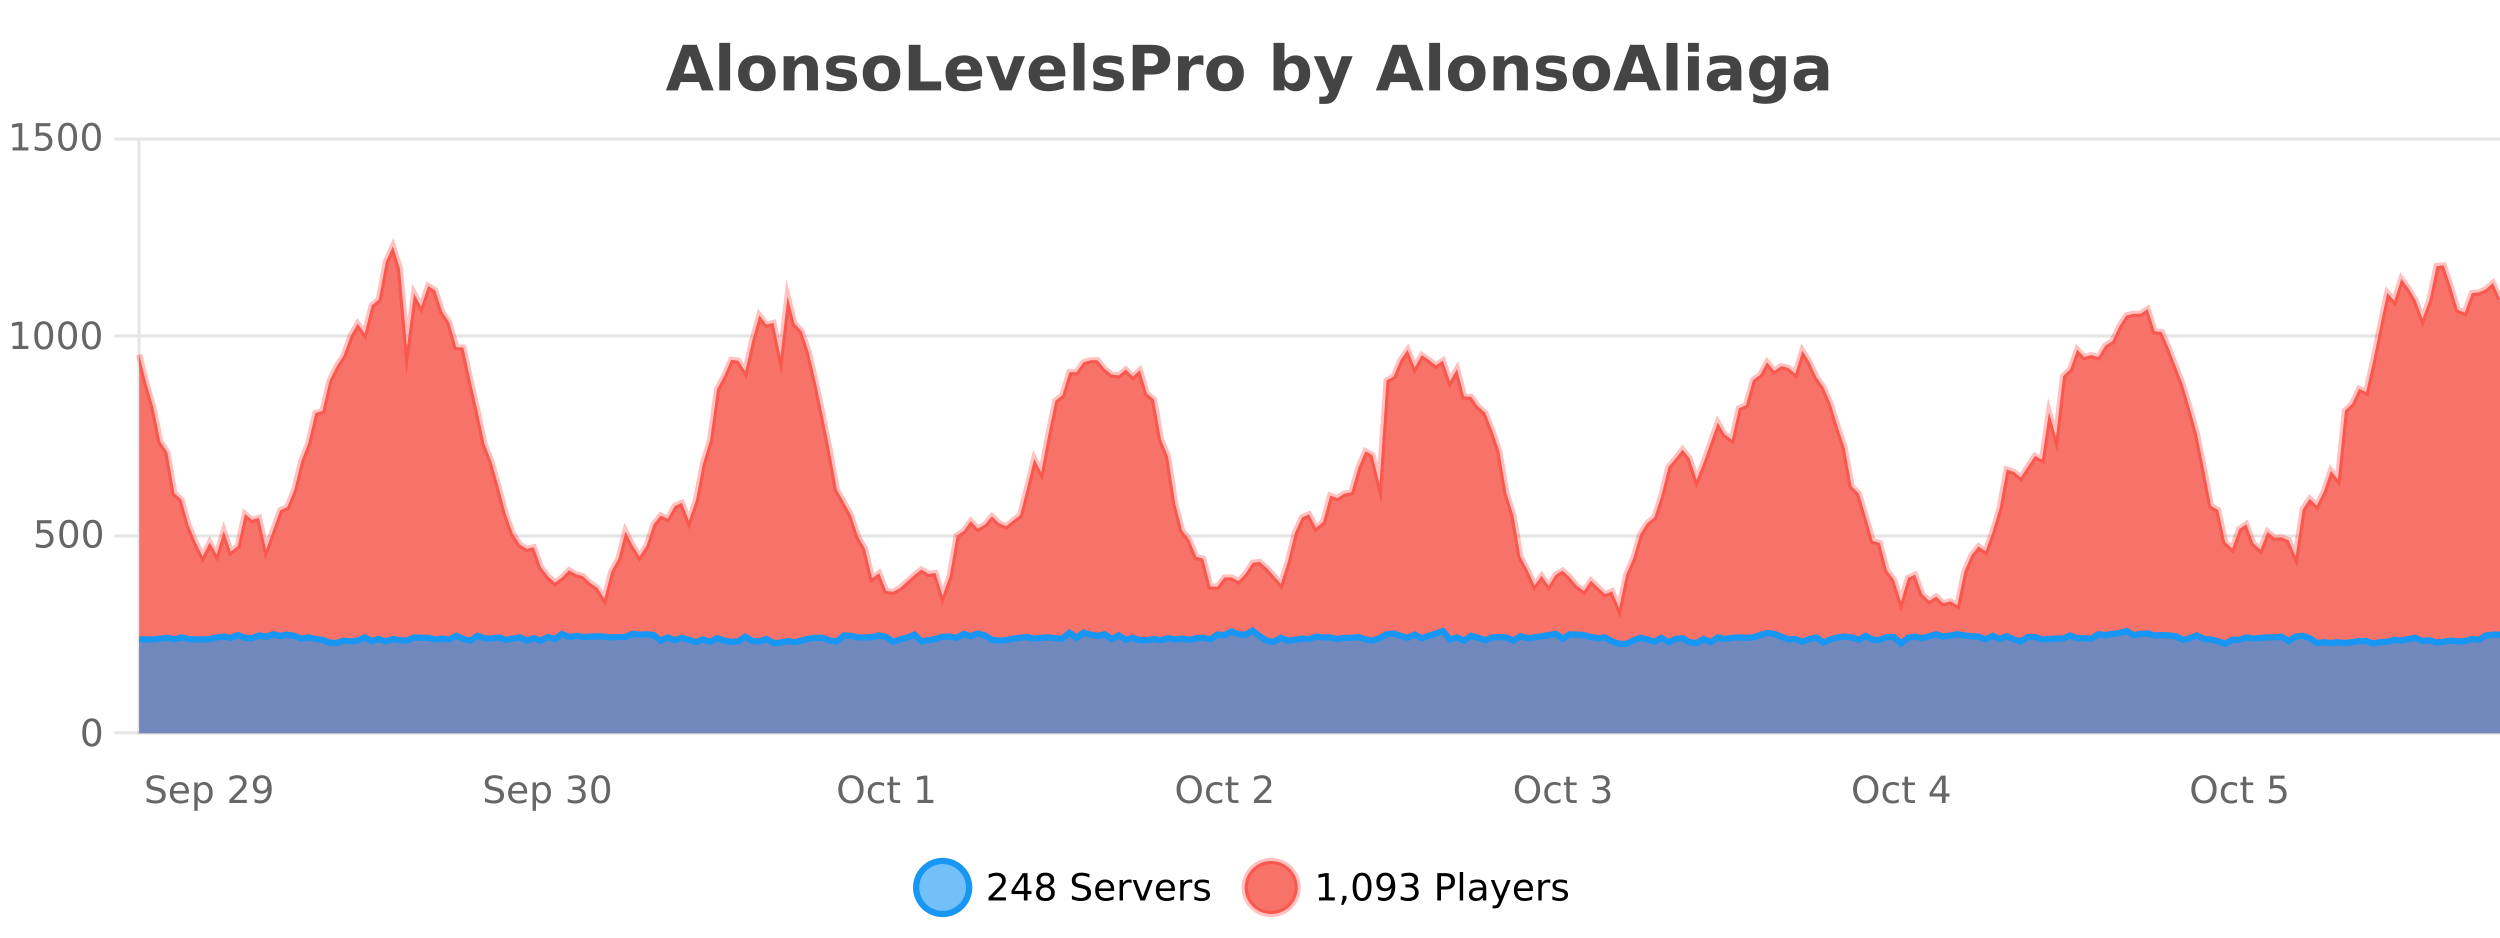<?xml version="1.0" encoding="UTF-8"?>
<svg xmlns="http://www.w3.org/2000/svg" xmlns:xlink="http://www.w3.org/1999/xlink" width="800pt" height="300pt" viewBox="0 0 800 300" version="1.1">
<defs>
<clipPath id="clip1">
  <path d="M 264 263 L 339 263 L 339 300 L 264 300 Z M 264 263 "/>
</clipPath>
<clipPath id="clip2">
  <path d="M 370 263 L 444 263 L 444 300 L 370 300 Z M 370 263 "/>
</clipPath>
<clipPath id="clip3">
  <path d="M 44.539 78 L 800 78 L 800 234.602 L 44.539 234.602 Z M 44.539 78 "/>
</clipPath>
<clipPath id="clip4">
  <path d="M 43.539 50 L 800 50 L 800 223 L 43.539 223 Z M 43.539 50 "/>
</clipPath>
<clipPath id="clip5">
  <path d="M 44.539 201 L 800 201 L 800 234.602 L 44.539 234.602 Z M 44.539 201 "/>
</clipPath>
<clipPath id="clip6">
  <path d="M 43.539 173 L 800 173 L 800 235 L 43.539 235 Z M 43.539 173 "/>
</clipPath>
</defs>
<g id="surface1380971">
<rect x="0" y="0" width="800" height="300" style="fill:rgb(100%,100%,100%);fill-opacity:1;stroke:none;"/>
<path style="fill:none;stroke-width:1;stroke-linecap:butt;stroke-linejoin:miter;stroke:rgb(0%,0%,0%);stroke-opacity:0.098;stroke-miterlimit:10;" d="M 45 234.5 L 800 234.5 "/>
<path style="fill:none;stroke-width:1;stroke-linecap:butt;stroke-linejoin:miter;stroke:rgb(0%,0%,0%);stroke-opacity:0.098;stroke-miterlimit:10;" d="M 36.539 234.5 L 44 234.5 "/>
<path style="fill:none;stroke-width:1;stroke-linecap:butt;stroke-linejoin:miter;stroke:rgb(0%,0%,0%);stroke-opacity:0.098;stroke-miterlimit:10;" d="M 45 171.5 L 800 171.5 "/>
<path style="fill:none;stroke-width:1;stroke-linecap:butt;stroke-linejoin:miter;stroke:rgb(0%,0%,0%);stroke-opacity:0.098;stroke-miterlimit:10;" d="M 36.539 171.5 L 44 171.5 "/>
<path style="fill:none;stroke-width:1;stroke-linecap:butt;stroke-linejoin:miter;stroke:rgb(0%,0%,0%);stroke-opacity:0.098;stroke-miterlimit:10;" d="M 45 107.5 L 800 107.5 "/>
<path style="fill:none;stroke-width:1;stroke-linecap:butt;stroke-linejoin:miter;stroke:rgb(0%,0%,0%);stroke-opacity:0.098;stroke-miterlimit:10;" d="M 36.539 107.5 L 44 107.5 "/>
<path style="fill:none;stroke-width:1;stroke-linecap:butt;stroke-linejoin:miter;stroke:rgb(0%,0%,0%);stroke-opacity:0.098;stroke-miterlimit:10;" d="M 45 44.5 L 800 44.5 "/>
<path style="fill:none;stroke-width:1;stroke-linecap:butt;stroke-linejoin:miter;stroke:rgb(0%,0%,0%);stroke-opacity:0.098;stroke-miterlimit:10;" d="M 36.539 44.5 L 44 44.5 "/>
<path style=" stroke:none;fill-rule:nonzero;fill:rgb(9.02%,58.824%,95.294%);fill-opacity:0.6;" d="M 310.129 284 C 310.129 288.688 306.328 292.484 301.645 292.484 C 296.957 292.484 293.16 288.688 293.16 284 C 293.16 279.312 296.957 275.516 301.645 275.516 C 306.328 275.516 310.129 279.312 310.129 284 Z M 310.129 284 "/>
<g clip-path="url(#clip1)" clip-rule="nonzero">
<path style="fill:none;stroke-width:2;stroke-linecap:butt;stroke-linejoin:miter;stroke:rgb(9.02%,58.824%,95.294%);stroke-opacity:1;stroke-miterlimit:10;" d="M 310.129 284 C 310.129 288.688 306.328 292.484 301.645 292.484 C 296.957 292.484 293.16 288.688 293.16 284 C 293.16 279.312 296.957 275.516 301.645 275.516 C 306.328 275.516 310.129 279.312 310.129 284 Z M 310.129 284 "/>
</g>
<path style=" stroke:none;fill-rule:nonzero;fill:rgb(0%,0%,0%);fill-opacity:1;" d="M 317.758 287.156 L 321.898 287.156 L 321.898 288.156 L 316.336 288.156 L 316.336 287.156 C 316.781 286.699 317.391 286.078 318.164 285.297 C 318.945 284.508 319.434 283.996 319.633 283.766 C 320.016 283.352 320.281 282.996 320.43 282.703 C 320.586 282.402 320.664 282.109 320.664 281.828 C 320.664 281.359 320.496 280.98 320.164 280.688 C 319.84 280.398 319.418 280.25 318.898 280.25 C 318.523 280.25 318.125 280.312 317.711 280.438 C 317.305 280.562 316.867 280.762 316.398 281.031 L 316.398 279.828 C 316.875 279.641 317.32 279.5 317.727 279.406 C 318.141 279.305 318.523 279.25 318.867 279.25 C 319.773 279.25 320.496 279.48 321.039 279.938 C 321.578 280.387 321.852 280.992 321.852 281.75 C 321.852 282.105 321.781 282.445 321.648 282.766 C 321.512 283.09 321.266 283.469 320.914 283.906 C 320.809 284.023 320.496 284.352 319.977 284.891 C 319.453 285.434 318.715 286.188 317.758 287.156 Z M 327.625 280.438 L 324.641 285.109 L 327.625 285.109 Z M 327.312 279.406 L 328.812 279.406 L 328.812 285.109 L 330.062 285.109 L 330.062 286.094 L 328.812 286.094 L 328.812 288.156 L 327.625 288.156 L 327.625 286.094 L 323.688 286.094 L 323.688 284.953 Z M 334.539 284 C 333.977 284 333.531 284.152 333.211 284.453 C 332.887 284.758 332.727 285.168 332.727 285.688 C 332.727 286.219 332.887 286.637 333.211 286.938 C 333.531 287.242 333.977 287.391 334.539 287.391 C 335.102 287.391 335.543 287.242 335.867 286.938 C 336.188 286.637 336.352 286.219 336.352 285.688 C 336.352 285.168 336.188 284.758 335.867 284.453 C 335.555 284.152 335.109 284 334.539 284 Z M 333.352 283.5 C 332.852 283.375 332.453 283.141 332.164 282.797 C 331.883 282.445 331.742 282.016 331.742 281.516 C 331.742 280.82 331.992 280.266 332.492 279.859 C 332.992 279.453 333.672 279.25 334.539 279.25 C 335.414 279.25 336.094 279.453 336.586 279.859 C 337.086 280.266 337.336 280.82 337.336 281.516 C 337.336 282.016 337.195 282.445 336.914 282.797 C 336.633 283.141 336.234 283.375 335.727 283.5 C 336.297 283.637 336.742 283.898 337.055 284.281 C 337.375 284.668 337.539 285.137 337.539 285.688 C 337.539 286.543 337.277 287.199 336.758 287.656 C 336.246 288.105 335.508 288.328 334.539 288.328 C 333.578 288.328 332.84 288.105 332.32 287.656 C 331.797 287.199 331.539 286.543 331.539 285.688 C 331.539 285.137 331.699 284.668 332.023 284.281 C 332.344 283.898 332.789 283.637 333.352 283.5 Z M 332.93 281.625 C 332.93 282.086 333.07 282.438 333.352 282.688 C 333.633 282.938 334.027 283.062 334.539 283.062 C 335.047 283.062 335.445 282.938 335.727 282.688 C 336.016 282.438 336.164 282.086 336.164 281.625 C 336.164 281.18 336.016 280.828 335.727 280.578 C 335.445 280.32 335.047 280.188 334.539 280.188 C 334.027 280.188 333.633 280.32 333.352 280.578 C 333.07 280.828 332.93 281.18 332.93 281.625 Z M 348.602 279.688 L 348.602 280.844 C 348.152 280.637 347.727 280.48 347.32 280.375 C 346.922 280.262 346.543 280.203 346.18 280.203 C 345.531 280.203 345.031 280.328 344.68 280.578 C 344.336 280.828 344.164 281.188 344.164 281.656 C 344.164 282.043 344.277 282.336 344.508 282.531 C 344.734 282.73 345.18 282.887 345.836 283 L 346.539 283.156 C 347.422 283.324 348.074 283.621 348.492 284.047 C 348.918 284.465 349.133 285.027 349.133 285.734 C 349.133 286.59 348.844 287.234 348.273 287.672 C 347.711 288.109 346.875 288.328 345.773 288.328 C 345.367 288.328 344.93 288.281 344.461 288.188 C 343.992 288.094 343.508 287.953 343.008 287.766 L 343.008 286.547 C 343.484 286.82 343.953 287.023 344.414 287.156 C 344.883 287.293 345.336 287.359 345.773 287.359 C 346.449 287.359 346.969 287.23 347.336 286.969 C 347.711 286.699 347.898 286.32 347.898 285.828 C 347.898 285.402 347.762 285.07 347.492 284.828 C 347.23 284.578 346.797 284.398 346.195 284.281 L 345.477 284.141 C 344.59 283.965 343.949 283.688 343.555 283.312 C 343.168 282.938 342.977 282.418 342.977 281.75 C 342.977 280.969 343.246 280.359 343.789 279.922 C 344.328 279.477 345.078 279.25 346.039 279.25 C 346.453 279.25 346.871 279.289 347.289 279.359 C 347.715 279.434 348.152 279.543 348.602 279.688 Z M 356.547 284.609 L 356.547 285.125 L 351.578 285.125 C 351.629 285.875 351.852 286.445 352.25 286.828 C 352.656 287.215 353.211 287.406 353.922 287.406 C 354.336 287.406 354.738 287.359 355.125 287.266 C 355.52 287.164 355.91 287.008 356.297 286.797 L 356.297 287.828 C 355.898 287.984 355.5 288.105 355.094 288.188 C 354.688 288.281 354.273 288.328 353.859 288.328 C 352.816 288.328 351.988 288.027 351.375 287.422 C 350.758 286.809 350.453 285.98 350.453 284.938 C 350.453 283.867 350.742 283.016 351.328 282.391 C 351.91 281.758 352.691 281.438 353.672 281.438 C 354.555 281.438 355.254 281.727 355.766 282.297 C 356.285 282.859 356.547 283.633 356.547 284.609 Z M 355.469 284.281 C 355.457 283.699 355.289 283.23 354.969 282.875 C 354.645 282.523 354.219 282.344 353.688 282.344 C 353.082 282.344 352.598 282.516 352.234 282.859 C 351.879 283.203 351.676 283.684 351.625 284.297 Z M 362.117 282.594 C 361.992 282.531 361.855 282.484 361.711 282.453 C 361.574 282.414 361.418 282.391 361.242 282.391 C 360.637 282.391 360.168 282.59 359.836 282.984 C 359.512 283.383 359.352 283.953 359.352 284.703 L 359.352 288.156 L 358.273 288.156 L 358.273 281.594 L 359.352 281.594 L 359.352 282.609 C 359.578 282.215 359.875 281.922 360.242 281.734 C 360.605 281.539 361.047 281.438 361.57 281.438 C 361.641 281.438 361.719 281.445 361.805 281.453 C 361.898 281.465 361.996 281.48 362.102 281.5 Z M 362.469 281.594 L 363.609 281.594 L 365.656 287.094 L 367.719 281.594 L 368.859 281.594 L 366.391 288.156 L 364.922 288.156 Z M 375.961 284.609 L 375.961 285.125 L 370.992 285.125 C 371.043 285.875 371.266 286.445 371.664 286.828 C 372.07 287.215 372.625 287.406 373.336 287.406 C 373.75 287.406 374.152 287.359 374.539 287.266 C 374.934 287.164 375.324 287.008 375.711 286.797 L 375.711 287.828 C 375.312 287.984 374.914 288.105 374.508 288.188 C 374.102 288.281 373.688 288.328 373.273 288.328 C 372.23 288.328 371.402 288.027 370.789 287.422 C 370.172 286.809 369.867 285.98 369.867 284.938 C 369.867 283.867 370.156 283.016 370.742 282.391 C 371.324 281.758 372.105 281.438 373.086 281.438 C 373.969 281.438 374.668 281.727 375.18 282.297 C 375.699 282.859 375.961 283.633 375.961 284.609 Z M 374.883 284.281 C 374.871 283.699 374.703 283.23 374.383 282.875 C 374.059 282.523 373.633 282.344 373.102 282.344 C 372.496 282.344 372.012 282.516 371.648 282.859 C 371.293 283.203 371.09 283.684 371.039 284.297 Z M 381.531 282.594 C 381.406 282.531 381.27 282.484 381.125 282.453 C 380.988 282.414 380.832 282.391 380.656 282.391 C 380.051 282.391 379.582 282.59 379.25 282.984 C 378.926 283.383 378.766 283.953 378.766 284.703 L 378.766 288.156 L 377.688 288.156 L 377.688 281.594 L 378.766 281.594 L 378.766 282.609 C 378.992 282.215 379.289 281.922 379.656 281.734 C 380.02 281.539 380.461 281.438 380.984 281.438 C 381.055 281.438 381.133 281.445 381.219 281.453 C 381.312 281.465 381.41 281.48 381.516 281.5 Z M 386.844 281.781 L 386.844 282.812 C 386.539 282.656 386.223 282.543 385.891 282.469 C 385.566 282.387 385.227 282.344 384.875 282.344 C 384.344 282.344 383.941 282.43 383.672 282.594 C 383.398 282.75 383.266 282.996 383.266 283.328 C 383.266 283.578 383.359 283.777 383.547 283.922 C 383.742 284.059 384.133 284.188 384.719 284.312 L 385.078 284.406 C 385.848 284.562 386.395 284.793 386.719 285.094 C 387.039 285.398 387.203 285.812 387.203 286.344 C 387.203 286.961 386.957 287.445 386.469 287.797 C 385.988 288.152 385.328 288.328 384.484 288.328 C 384.129 288.328 383.758 288.289 383.375 288.219 C 383 288.156 382.602 288.059 382.188 287.922 L 382.188 286.797 C 382.582 287.008 382.973 287.164 383.359 287.266 C 383.742 287.371 384.129 287.422 384.516 287.422 C 385.016 287.422 385.398 287.34 385.672 287.172 C 385.953 286.996 386.094 286.746 386.094 286.422 C 386.094 286.133 385.992 285.906 385.797 285.75 C 385.598 285.594 385.164 285.445 384.5 285.297 L 384.125 285.219 C 383.457 285.074 382.973 284.855 382.672 284.562 C 382.379 284.273 382.234 283.875 382.234 283.375 C 382.234 282.75 382.453 282.273 382.891 281.938 C 383.328 281.605 383.945 281.438 384.75 281.438 C 385.145 281.438 385.52 281.469 385.875 281.531 C 386.227 281.586 386.551 281.668 386.844 281.781 Z M 311.645 277.016 "/>
<path style=" stroke:none;fill-rule:nonzero;fill:rgb(96.863%,44.706%,40.784%);fill-opacity:1;" d="M 415.266 284 C 415.266 288.688 411.465 292.484 406.781 292.484 C 402.094 292.484 398.297 288.688 398.297 284 C 398.297 279.312 402.094 275.516 406.781 275.516 C 411.465 275.516 415.266 279.312 415.266 284 Z M 415.266 284 "/>
<g clip-path="url(#clip2)" clip-rule="nonzero">
<path style="fill:none;stroke-width:2;stroke-linecap:butt;stroke-linejoin:miter;stroke:rgb(100%,4.706%,0%);stroke-opacity:0.247;stroke-miterlimit:10;" d="M 415.266 284 C 415.266 288.688 411.465 292.484 406.781 292.484 C 402.094 292.484 398.297 288.688 398.297 284 C 398.297 279.312 402.094 275.516 406.781 275.516 C 411.465 275.516 415.266 279.312 415.266 284 Z M 415.266 284 "/>
</g>
<path style=" stroke:none;fill-rule:nonzero;fill:rgb(0%,0%,0%);fill-opacity:1;" d="M 422.078 287.156 L 424.016 287.156 L 424.016 280.484 L 421.906 280.906 L 421.906 279.828 L 424 279.406 L 425.188 279.406 L 425.188 287.156 L 427.125 287.156 L 427.125 288.156 L 422.078 288.156 Z M 429.637 286.672 L 430.871 286.672 L 430.871 287.672 L 429.918 289.547 L 429.152 289.547 L 429.637 287.672 Z M 435.859 280.188 C 435.254 280.188 434.797 280.492 434.484 281.094 C 434.18 281.688 434.031 282.59 434.031 283.797 C 434.031 284.996 434.18 285.898 434.484 286.5 C 434.797 287.094 435.254 287.391 435.859 287.391 C 436.473 287.391 436.93 287.094 437.234 286.5 C 437.547 285.898 437.703 284.996 437.703 283.797 C 437.703 282.59 437.547 281.688 437.234 281.094 C 436.93 280.492 436.473 280.188 435.859 280.188 Z M 435.859 279.25 C 436.836 279.25 437.586 279.641 438.109 280.422 C 438.629 281.195 438.891 282.32 438.891 283.797 C 438.891 285.266 438.629 286.391 438.109 287.172 C 437.586 287.945 436.836 288.328 435.859 288.328 C 434.879 288.328 434.129 287.945 433.609 287.172 C 433.098 286.391 432.844 285.266 432.844 283.797 C 432.844 282.32 433.098 281.195 433.609 280.422 C 434.129 279.641 434.879 279.25 435.859 279.25 Z M 440.992 287.969 L 440.992 286.891 C 441.293 287.039 441.594 287.148 441.898 287.219 C 442.199 287.293 442.5 287.328 442.805 287.328 C 443.586 287.328 444.18 287.07 444.586 286.547 C 445 286.016 445.234 285.215 445.289 284.141 C 445.07 284.484 444.781 284.746 444.43 284.922 C 444.086 285.102 443.699 285.188 443.273 285.188 C 442.398 285.188 441.703 284.93 441.195 284.406 C 440.684 283.875 440.43 283.148 440.43 282.219 C 440.43 281.324 440.695 280.605 441.227 280.062 C 441.758 279.523 442.465 279.25 443.352 279.25 C 444.359 279.25 445.133 279.641 445.664 280.422 C 446.203 281.195 446.477 282.32 446.477 283.797 C 446.477 285.172 446.148 286.273 445.492 287.094 C 444.836 287.918 443.953 288.328 442.852 288.328 C 442.547 288.328 442.246 288.297 441.945 288.234 C 441.641 288.18 441.324 288.094 440.992 287.969 Z M 443.352 284.266 C 443.883 284.266 444.305 284.086 444.617 283.719 C 444.93 283.355 445.086 282.855 445.086 282.219 C 445.086 281.594 444.93 281.102 444.617 280.734 C 444.305 280.371 443.883 280.188 443.352 280.188 C 442.82 280.188 442.398 280.371 442.086 280.734 C 441.781 281.102 441.633 281.594 441.633 282.219 C 441.633 282.855 441.781 283.355 442.086 283.719 C 442.398 284.086 442.82 284.266 443.352 284.266 Z M 452.188 283.438 C 452.75 283.562 453.188 283.82 453.5 284.203 C 453.82 284.578 453.984 285.047 453.984 285.609 C 453.984 286.477 453.688 287.148 453.094 287.625 C 452.5 288.094 451.656 288.328 450.562 288.328 C 450.195 288.328 449.816 288.289 449.422 288.219 C 449.035 288.148 448.641 288.039 448.234 287.891 L 448.234 286.75 C 448.555 286.938 448.91 287.086 449.297 287.188 C 449.691 287.281 450.102 287.328 450.531 287.328 C 451.27 287.328 451.832 287.184 452.219 286.891 C 452.613 286.602 452.812 286.172 452.812 285.609 C 452.812 285.102 452.629 284.699 452.266 284.406 C 451.898 284.117 451.398 283.969 450.766 283.969 L 449.734 283.969 L 449.734 283 L 450.812 283 C 451.383 283 451.828 282.887 452.141 282.656 C 452.453 282.418 452.609 282.078 452.609 281.641 C 452.609 281.195 452.445 280.852 452.125 280.609 C 451.812 280.371 451.359 280.25 450.766 280.25 C 450.43 280.25 450.078 280.289 449.703 280.359 C 449.336 280.422 448.93 280.527 448.484 280.672 L 448.484 279.625 C 448.941 279.5 449.363 279.406 449.75 279.344 C 450.145 279.281 450.516 279.25 450.859 279.25 C 451.766 279.25 452.477 279.453 453 279.859 C 453.52 280.266 453.781 280.82 453.781 281.516 C 453.781 282.008 453.641 282.418 453.359 282.75 C 453.086 283.086 452.695 283.312 452.188 283.438 Z M 461.125 280.375 L 461.125 283.672 L 462.609 283.672 C 463.16 283.672 463.586 283.531 463.891 283.25 C 464.191 282.961 464.344 282.547 464.344 282.016 C 464.344 281.496 464.191 281.094 463.891 280.812 C 463.586 280.523 463.16 280.375 462.609 280.375 Z M 459.938 279.406 L 462.609 279.406 C 463.598 279.406 464.344 279.633 464.844 280.078 C 465.344 280.516 465.594 281.164 465.594 282.016 C 465.594 282.883 465.344 283.539 464.844 283.984 C 464.344 284.422 463.598 284.641 462.609 284.641 L 461.125 284.641 L 461.125 288.156 L 459.938 288.156 Z M 467.125 279.031 L 468.203 279.031 L 468.203 288.156 L 467.125 288.156 Z M 473.445 284.859 C 472.578 284.859 471.977 284.961 471.633 285.156 C 471.297 285.355 471.133 285.695 471.133 286.172 C 471.133 286.559 471.258 286.867 471.508 287.094 C 471.766 287.312 472.109 287.422 472.539 287.422 C 473.141 287.422 473.621 287.215 473.977 286.797 C 474.34 286.371 474.523 285.805 474.523 285.094 L 474.523 284.859 Z M 475.602 284.406 L 475.602 288.156 L 474.523 288.156 L 474.523 287.156 C 474.273 287.555 473.965 287.852 473.602 288.047 C 473.234 288.234 472.789 288.328 472.258 288.328 C 471.578 288.328 471.043 288.141 470.648 287.766 C 470.25 287.383 470.055 286.875 470.055 286.25 C 470.055 285.512 470.297 284.953 470.789 284.578 C 471.289 284.203 472.027 284.016 473.008 284.016 L 474.523 284.016 L 474.523 283.906 C 474.523 283.406 474.355 283.023 474.023 282.75 C 473.699 282.48 473.246 282.344 472.664 282.344 C 472.289 282.344 471.918 282.391 471.555 282.484 C 471.199 282.578 470.859 282.715 470.539 282.891 L 470.539 281.891 C 470.934 281.734 471.312 281.621 471.68 281.547 C 472.055 281.477 472.418 281.438 472.773 281.438 C 473.719 281.438 474.43 281.684 474.898 282.172 C 475.367 282.664 475.602 283.406 475.602 284.406 Z M 480.547 288.766 C 480.242 289.547 479.945 290.055 479.656 290.297 C 479.363 290.535 478.977 290.656 478.5 290.656 L 477.641 290.656 L 477.641 289.75 L 478.266 289.75 C 478.566 289.75 478.797 289.676 478.953 289.531 C 479.117 289.395 479.301 289.066 479.5 288.547 L 479.703 288.047 L 477.047 281.594 L 478.188 281.594 L 480.234 286.719 L 482.297 281.594 L 483.438 281.594 Z M 490.539 284.609 L 490.539 285.125 L 485.57 285.125 C 485.621 285.875 485.844 286.445 486.242 286.828 C 486.648 287.215 487.203 287.406 487.914 287.406 C 488.328 287.406 488.73 287.359 489.117 287.266 C 489.512 287.164 489.902 287.008 490.289 286.797 L 490.289 287.828 C 489.891 287.984 489.492 288.105 489.086 288.188 C 488.68 288.281 488.266 288.328 487.852 288.328 C 486.809 288.328 485.98 288.027 485.367 287.422 C 484.75 286.809 484.445 285.98 484.445 284.938 C 484.445 283.867 484.734 283.016 485.32 282.391 C 485.902 281.758 486.684 281.438 487.664 281.438 C 488.547 281.438 489.246 281.727 489.758 282.297 C 490.277 282.859 490.539 283.633 490.539 284.609 Z M 489.461 284.281 C 489.449 283.699 489.281 283.23 488.961 282.875 C 488.637 282.523 488.211 282.344 487.68 282.344 C 487.074 282.344 486.59 282.516 486.227 282.859 C 485.871 283.203 485.668 283.684 485.617 284.297 Z M 496.109 282.594 C 495.984 282.531 495.848 282.484 495.703 282.453 C 495.566 282.414 495.41 282.391 495.234 282.391 C 494.629 282.391 494.16 282.59 493.828 282.984 C 493.504 283.383 493.344 283.953 493.344 284.703 L 493.344 288.156 L 492.266 288.156 L 492.266 281.594 L 493.344 281.594 L 493.344 282.609 C 493.57 282.215 493.867 281.922 494.234 281.734 C 494.598 281.539 495.039 281.438 495.562 281.438 C 495.633 281.438 495.711 281.445 495.797 281.453 C 495.891 281.465 495.988 281.48 496.094 281.5 Z M 501.418 281.781 L 501.418 282.812 C 501.113 282.656 500.797 282.543 500.465 282.469 C 500.141 282.387 499.801 282.344 499.449 282.344 C 498.918 282.344 498.516 282.43 498.246 282.594 C 497.973 282.75 497.84 282.996 497.84 283.328 C 497.84 283.578 497.934 283.777 498.121 283.922 C 498.316 284.059 498.707 284.188 499.293 284.312 L 499.652 284.406 C 500.422 284.562 500.969 284.793 501.293 285.094 C 501.613 285.398 501.777 285.812 501.777 286.344 C 501.777 286.961 501.531 287.445 501.043 287.797 C 500.562 288.152 499.902 288.328 499.059 288.328 C 498.703 288.328 498.332 288.289 497.949 288.219 C 497.574 288.156 497.176 288.059 496.762 287.922 L 496.762 286.797 C 497.156 287.008 497.547 287.164 497.934 287.266 C 498.316 287.371 498.703 287.422 499.09 287.422 C 499.59 287.422 499.973 287.34 500.246 287.172 C 500.527 286.996 500.668 286.746 500.668 286.422 C 500.668 286.133 500.566 285.906 500.371 285.75 C 500.172 285.594 499.738 285.445 499.074 285.297 L 498.699 285.219 C 498.031 285.074 497.547 284.855 497.246 284.562 C 496.953 284.273 496.809 283.875 496.809 283.375 C 496.809 282.75 497.027 282.273 497.465 281.938 C 497.902 281.605 498.52 281.438 499.324 281.438 C 499.719 281.438 500.094 281.469 500.449 281.531 C 500.801 281.586 501.125 281.668 501.418 281.781 Z M 416.781 277.016 "/>
<path style=" stroke:none;fill-rule:nonzero;fill:rgb(26.667%,26.667%,26.667%);fill-opacity:1;" d="M 223.688 26.266 L 217.812 26.266 L 216.875 28.922 L 213.094 28.922 L 218.5 14.344 L 222.984 14.344 L 228.375 28.922 L 224.609 28.922 Z M 218.75 23.562 L 222.734 23.562 L 220.75 17.766 Z M 230.164 13.719 L 233.648 13.719 L 233.648 28.922 L 230.164 28.922 Z M 242.227 20.219 C 241.445 20.219 240.852 20.5 240.445 21.062 C 240.039 21.617 239.836 22.418 239.836 23.469 C 239.836 24.512 240.039 25.312 240.445 25.875 C 240.852 26.43 241.445 26.703 242.227 26.703 C 242.984 26.703 243.562 26.43 243.961 25.875 C 244.367 25.312 244.57 24.512 244.57 23.469 C 244.57 22.418 244.367 21.617 243.961 21.062 C 243.562 20.5 242.984 20.219 242.227 20.219 Z M 242.227 17.719 C 244.102 17.719 245.562 18.23 246.617 19.25 C 247.68 20.262 248.211 21.668 248.211 23.469 C 248.211 25.262 247.68 26.668 246.617 27.688 C 245.562 28.699 244.102 29.203 242.227 29.203 C 240.328 29.203 238.852 28.699 237.789 27.688 C 236.727 26.668 236.195 25.262 236.195 23.469 C 236.195 21.668 236.727 20.262 237.789 19.25 C 238.852 18.23 240.328 17.719 242.227 17.719 Z M 261.746 22.266 L 261.746 28.922 L 258.23 28.922 L 258.23 23.828 C 258.23 22.883 258.207 22.23 258.168 21.875 C 258.125 21.512 258.051 21.246 257.949 21.078 C 257.812 20.852 257.625 20.672 257.387 20.547 C 257.156 20.422 256.891 20.359 256.59 20.359 C 255.859 20.359 255.285 20.641 254.871 21.203 C 254.453 21.766 254.246 22.547 254.246 23.547 L 254.246 28.922 L 250.762 28.922 L 250.762 17.984 L 254.246 17.984 L 254.246 19.578 C 254.777 18.945 255.34 18.477 255.934 18.172 C 256.527 17.871 257.176 17.719 257.887 17.719 C 259.156 17.719 260.113 18.109 260.762 18.891 C 261.418 19.664 261.746 20.789 261.746 22.266 Z M 273.531 18.328 L 273.531 20.984 C 272.789 20.672 272.07 20.438 271.375 20.281 C 270.676 20.125 270.016 20.047 269.391 20.047 C 268.734 20.047 268.242 20.133 267.922 20.297 C 267.598 20.465 267.438 20.719 267.438 21.062 C 267.438 21.344 267.555 21.559 267.797 21.703 C 268.047 21.852 268.484 21.961 269.109 22.031 L 269.734 22.125 C 271.523 22.355 272.727 22.73 273.344 23.25 C 273.957 23.773 274.266 24.59 274.266 25.703 C 274.266 26.871 273.832 27.746 272.969 28.328 C 272.113 28.914 270.836 29.203 269.141 29.203 C 268.41 29.203 267.66 29.145 266.891 29.031 C 266.117 28.918 265.328 28.746 264.516 28.516 L 264.516 25.859 C 265.211 26.203 265.926 26.461 266.656 26.625 C 267.383 26.793 268.129 26.875 268.891 26.875 C 269.578 26.875 270.094 26.781 270.438 26.594 C 270.781 26.406 270.953 26.125 270.953 25.75 C 270.953 25.438 270.832 25.211 270.594 25.062 C 270.352 24.906 269.879 24.789 269.172 24.703 L 268.562 24.625 C 267 24.43 265.906 24.07 265.281 23.547 C 264.656 23.016 264.344 22.215 264.344 21.141 C 264.344 19.984 264.738 19.125 265.531 18.562 C 266.332 18 267.551 17.719 269.188 17.719 C 269.832 17.719 270.508 17.773 271.219 17.875 C 271.926 17.969 272.695 18.121 273.531 18.328 Z M 282.109 20.219 C 281.328 20.219 280.734 20.5 280.328 21.062 C 279.922 21.617 279.719 22.418 279.719 23.469 C 279.719 24.512 279.922 25.312 280.328 25.875 C 280.734 26.43 281.328 26.703 282.109 26.703 C 282.867 26.703 283.445 26.43 283.844 25.875 C 284.25 25.312 284.453 24.512 284.453 23.469 C 284.453 22.418 284.25 21.617 283.844 21.062 C 283.445 20.5 282.867 20.219 282.109 20.219 Z M 282.109 17.719 C 283.984 17.719 285.445 18.23 286.5 19.25 C 287.562 20.262 288.094 21.668 288.094 23.469 C 288.094 25.262 287.562 26.668 286.5 27.688 C 285.445 28.699 283.984 29.203 282.109 29.203 C 280.211 29.203 278.734 28.699 277.672 27.688 C 276.609 26.668 276.078 25.262 276.078 23.469 C 276.078 21.668 276.609 20.262 277.672 19.25 C 278.734 18.23 280.211 17.719 282.109 17.719 Z M 290.801 14.344 L 294.551 14.344 L 294.551 26.078 L 301.16 26.078 L 301.16 28.922 L 290.801 28.922 Z M 314.297 23.422 L 314.297 24.422 L 306.125 24.422 C 306.207 25.246 306.504 25.859 307.016 26.266 C 307.523 26.672 308.234 26.875 309.141 26.875 C 309.879 26.875 310.633 26.766 311.406 26.547 C 312.176 26.328 312.969 26 313.781 25.562 L 313.781 28.25 C 312.957 28.562 312.129 28.797 311.297 28.953 C 310.473 29.117 309.648 29.203 308.828 29.203 C 306.848 29.203 305.305 28.703 304.203 27.703 C 303.109 26.695 302.562 25.281 302.562 23.469 C 302.562 21.68 303.098 20.273 304.172 19.25 C 305.254 18.23 306.738 17.719 308.625 17.719 C 310.344 17.719 311.719 18.242 312.75 19.281 C 313.781 20.312 314.297 21.695 314.297 23.422 Z M 310.703 22.266 C 310.703 21.602 310.508 21.062 310.125 20.656 C 309.738 20.25 309.234 20.047 308.609 20.047 C 307.93 20.047 307.379 20.242 306.953 20.625 C 306.535 21 306.273 21.547 306.172 22.266 Z M 315.562 17.984 L 319.062 17.984 L 321.797 25.547 L 324.5 17.984 L 328.016 17.984 L 323.703 28.922 L 319.859 28.922 Z M 340.898 23.422 L 340.898 24.422 L 332.727 24.422 C 332.809 25.246 333.105 25.859 333.617 26.266 C 334.125 26.672 334.836 26.875 335.742 26.875 C 336.48 26.875 337.234 26.766 338.008 26.547 C 338.777 26.328 339.57 26 340.383 25.562 L 340.383 28.25 C 339.559 28.562 338.73 28.797 337.898 28.953 C 337.074 29.117 336.25 29.203 335.43 29.203 C 333.449 29.203 331.906 28.703 330.805 27.703 C 329.711 26.695 329.164 25.281 329.164 23.469 C 329.164 21.68 329.699 20.273 330.773 19.25 C 331.855 18.23 333.34 17.719 335.227 17.719 C 336.945 17.719 338.32 18.242 339.352 19.281 C 340.383 20.312 340.898 21.695 340.898 23.422 Z M 337.305 22.266 C 337.305 21.602 337.109 21.062 336.727 20.656 C 336.34 20.25 335.836 20.047 335.211 20.047 C 334.531 20.047 333.98 20.242 333.555 20.625 C 333.137 21 332.875 21.547 332.773 22.266 Z M 343.555 13.719 L 347.039 13.719 L 347.039 28.922 L 343.555 28.922 Z M 358.941 18.328 L 358.941 20.984 C 358.199 20.672 357.48 20.438 356.785 20.281 C 356.086 20.125 355.426 20.047 354.801 20.047 C 354.145 20.047 353.652 20.133 353.332 20.297 C 353.008 20.465 352.848 20.719 352.848 21.062 C 352.848 21.344 352.965 21.559 353.207 21.703 C 353.457 21.852 353.895 21.961 354.52 22.031 L 355.145 22.125 C 356.934 22.355 358.137 22.73 358.754 23.25 C 359.367 23.773 359.676 24.59 359.676 25.703 C 359.676 26.871 359.242 27.746 358.379 28.328 C 357.523 28.914 356.246 29.203 354.551 29.203 C 353.82 29.203 353.07 29.145 352.301 29.031 C 351.527 28.918 350.738 28.746 349.926 28.516 L 349.926 25.859 C 350.621 26.203 351.336 26.461 352.066 26.625 C 352.793 26.793 353.539 26.875 354.301 26.875 C 354.988 26.875 355.504 26.781 355.848 26.594 C 356.191 26.406 356.363 26.125 356.363 25.75 C 356.363 25.438 356.242 25.211 356.004 25.062 C 355.762 24.906 355.289 24.789 354.582 24.703 L 353.973 24.625 C 352.41 24.43 351.316 24.07 350.691 23.547 C 350.066 23.016 349.754 22.215 349.754 21.141 C 349.754 19.984 350.148 19.125 350.941 18.562 C 351.742 18 352.961 17.719 354.598 17.719 C 355.242 17.719 355.918 17.773 356.629 17.875 C 357.336 17.969 358.105 18.121 358.941 18.328 Z M 362.469 14.344 L 368.703 14.344 C 370.555 14.344 371.977 14.758 372.969 15.578 C 373.969 16.402 374.469 17.574 374.469 19.094 C 374.469 20.625 373.969 21.805 372.969 22.625 C 371.977 23.449 370.555 23.859 368.703 23.859 L 366.219 23.859 L 366.219 28.922 L 362.469 28.922 Z M 366.219 17.062 L 366.219 21.141 L 368.297 21.141 C 369.023 21.141 369.586 20.965 369.984 20.609 C 370.391 20.258 370.594 19.75 370.594 19.094 C 370.594 18.449 370.391 17.949 369.984 17.594 C 369.586 17.242 369.023 17.062 368.297 17.062 Z M 385.098 20.969 C 384.785 20.824 384.477 20.719 384.176 20.656 C 383.871 20.586 383.57 20.547 383.27 20.547 C 382.363 20.547 381.664 20.836 381.176 21.406 C 380.695 21.98 380.457 22.805 380.457 23.875 L 380.457 28.922 L 376.973 28.922 L 376.973 17.984 L 380.457 17.984 L 380.457 19.781 C 380.902 19.062 381.418 18.543 382.004 18.219 C 382.586 17.887 383.285 17.719 384.098 17.719 C 384.223 17.719 384.352 17.727 384.488 17.734 C 384.621 17.746 384.82 17.766 385.082 17.797 Z M 392.039 20.219 C 391.258 20.219 390.664 20.5 390.258 21.062 C 389.852 21.617 389.648 22.418 389.648 23.469 C 389.648 24.512 389.852 25.312 390.258 25.875 C 390.664 26.43 391.258 26.703 392.039 26.703 C 392.797 26.703 393.375 26.43 393.773 25.875 C 394.18 25.312 394.383 24.512 394.383 23.469 C 394.383 22.418 394.18 21.617 393.773 21.062 C 393.375 20.5 392.797 20.219 392.039 20.219 Z M 392.039 17.719 C 393.914 17.719 395.375 18.23 396.43 19.25 C 397.492 20.262 398.023 21.668 398.023 23.469 C 398.023 25.262 397.492 26.668 396.43 27.688 C 395.375 28.699 393.914 29.203 392.039 29.203 C 390.141 29.203 388.664 28.699 387.602 27.688 C 386.539 26.668 386.008 25.262 386.008 23.469 C 386.008 21.668 386.539 20.262 387.602 19.25 C 388.664 18.23 390.141 17.719 392.039 17.719 Z M 413.352 26.672 C 414.102 26.672 414.672 26.402 415.07 25.859 C 415.465 25.309 415.664 24.512 415.664 23.469 C 415.664 22.43 415.465 21.637 415.07 21.094 C 414.672 20.543 414.102 20.266 413.352 20.266 C 412.602 20.266 412.023 20.543 411.617 21.094 C 411.219 21.637 411.023 22.43 411.023 23.469 C 411.023 24.5 411.219 25.293 411.617 25.844 C 412.023 26.398 412.602 26.672 413.352 26.672 Z M 411.023 19.578 C 411.512 18.945 412.047 18.477 412.633 18.172 C 413.215 17.871 413.887 17.719 414.648 17.719 C 416 17.719 417.109 18.258 417.977 19.328 C 418.84 20.402 419.273 21.781 419.273 23.469 C 419.273 25.148 418.84 26.523 417.977 27.594 C 417.109 28.668 416 29.203 414.648 29.203 C 413.887 29.203 413.215 29.051 412.633 28.75 C 412.047 28.449 411.512 27.98 411.023 27.344 L 411.023 28.922 L 407.539 28.922 L 407.539 13.719 L 411.023 13.719 Z M 420.418 17.984 L 423.902 17.984 L 426.855 25.406 L 429.355 17.984 L 432.84 17.984 L 428.246 29.953 C 427.785 31.172 427.246 32.02 426.621 32.5 C 426.004 32.988 425.199 33.234 424.199 33.234 L 422.168 33.234 L 422.168 30.938 L 423.262 30.938 C 423.855 30.938 424.285 30.844 424.559 30.656 C 424.828 30.469 425.035 30.129 425.184 29.641 L 425.293 29.344 Z M 450.855 26.266 L 444.98 26.266 L 444.043 28.922 L 440.262 28.922 L 445.668 14.344 L 450.152 14.344 L 455.543 28.922 L 451.777 28.922 Z M 445.918 23.562 L 449.902 23.562 L 447.918 17.766 Z M 457.336 13.719 L 460.82 13.719 L 460.82 28.922 L 457.336 28.922 Z M 469.391 20.219 C 468.609 20.219 468.016 20.5 467.609 21.062 C 467.203 21.617 467 22.418 467 23.469 C 467 24.512 467.203 25.312 467.609 25.875 C 468.016 26.43 468.609 26.703 469.391 26.703 C 470.148 26.703 470.727 26.43 471.125 25.875 C 471.531 25.312 471.734 24.512 471.734 23.469 C 471.734 22.418 471.531 21.617 471.125 21.062 C 470.727 20.5 470.148 20.219 469.391 20.219 Z M 469.391 17.719 C 471.266 17.719 472.727 18.23 473.781 19.25 C 474.844 20.262 475.375 21.668 475.375 23.469 C 475.375 25.262 474.844 26.668 473.781 27.688 C 472.727 28.699 471.266 29.203 469.391 29.203 C 467.492 29.203 466.016 28.699 464.953 27.688 C 463.891 26.668 463.359 25.262 463.359 23.469 C 463.359 21.668 463.891 20.262 464.953 19.25 C 466.016 18.23 467.492 17.719 469.391 17.719 Z M 488.914 22.266 L 488.914 28.922 L 485.398 28.922 L 485.398 23.828 C 485.398 22.883 485.375 22.23 485.336 21.875 C 485.293 21.512 485.219 21.246 485.117 21.078 C 484.98 20.852 484.793 20.672 484.555 20.547 C 484.324 20.422 484.059 20.359 483.758 20.359 C 483.027 20.359 482.453 20.641 482.039 21.203 C 481.621 21.766 481.414 22.547 481.414 23.547 L 481.414 28.922 L 477.93 28.922 L 477.93 17.984 L 481.414 17.984 L 481.414 19.578 C 481.945 18.945 482.508 18.477 483.102 18.172 C 483.695 17.871 484.344 17.719 485.055 17.719 C 486.324 17.719 487.281 18.109 487.93 18.891 C 488.586 19.664 488.914 20.789 488.914 22.266 Z M 500.699 18.328 L 500.699 20.984 C 499.957 20.672 499.238 20.438 498.543 20.281 C 497.844 20.125 497.184 20.047 496.559 20.047 C 495.902 20.047 495.41 20.133 495.09 20.297 C 494.766 20.465 494.605 20.719 494.605 21.062 C 494.605 21.344 494.723 21.559 494.965 21.703 C 495.215 21.852 495.652 21.961 496.277 22.031 L 496.902 22.125 C 498.691 22.355 499.895 22.73 500.512 23.25 C 501.125 23.773 501.434 24.59 501.434 25.703 C 501.434 26.871 501 27.746 500.137 28.328 C 499.281 28.914 498.004 29.203 496.309 29.203 C 495.578 29.203 494.828 29.145 494.059 29.031 C 493.285 28.918 492.496 28.746 491.684 28.516 L 491.684 25.859 C 492.379 26.203 493.094 26.461 493.824 26.625 C 494.551 26.793 495.297 26.875 496.059 26.875 C 496.746 26.875 497.262 26.781 497.605 26.594 C 497.949 26.406 498.121 26.125 498.121 25.75 C 498.121 25.438 498 25.211 497.762 25.062 C 497.52 24.906 497.047 24.789 496.34 24.703 L 495.73 24.625 C 494.168 24.43 493.074 24.07 492.449 23.547 C 491.824 23.016 491.512 22.215 491.512 21.141 C 491.512 19.984 491.906 19.125 492.699 18.562 C 493.5 18 494.719 17.719 496.355 17.719 C 497 17.719 497.676 17.773 498.387 17.875 C 499.094 17.969 499.863 18.121 500.699 18.328 Z M 509.273 20.219 C 508.492 20.219 507.898 20.5 507.492 21.062 C 507.086 21.617 506.883 22.418 506.883 23.469 C 506.883 24.512 507.086 25.312 507.492 25.875 C 507.898 26.43 508.492 26.703 509.273 26.703 C 510.031 26.703 510.609 26.43 511.008 25.875 C 511.414 25.312 511.617 24.512 511.617 23.469 C 511.617 22.418 511.414 21.617 511.008 21.062 C 510.609 20.5 510.031 20.219 509.273 20.219 Z M 509.273 17.719 C 511.148 17.719 512.609 18.23 513.664 19.25 C 514.727 20.262 515.258 21.668 515.258 23.469 C 515.258 25.262 514.727 26.668 513.664 27.688 C 512.609 28.699 511.148 29.203 509.273 29.203 C 507.375 29.203 505.898 28.699 504.836 27.688 C 503.773 26.668 503.242 25.262 503.242 23.469 C 503.242 21.668 503.773 20.262 504.836 19.25 C 505.898 18.23 507.375 17.719 509.273 17.719 Z M 526.812 26.266 L 520.938 26.266 L 520 28.922 L 516.219 28.922 L 521.625 14.344 L 526.109 14.344 L 531.5 28.922 L 527.734 28.922 Z M 521.875 23.562 L 525.859 23.562 L 523.875 17.766 Z M 533.289 13.719 L 536.773 13.719 L 536.773 28.922 L 533.289 28.922 Z M 540.148 17.984 L 543.633 17.984 L 543.633 28.922 L 540.148 28.922 Z M 540.148 13.719 L 543.633 13.719 L 543.633 16.578 L 540.148 16.578 Z M 551.891 24 C 551.16 24 550.613 24.125 550.25 24.375 C 549.883 24.617 549.703 24.98 549.703 25.469 C 549.703 25.906 549.848 26.25 550.141 26.5 C 550.441 26.75 550.852 26.875 551.375 26.875 C 552.031 26.875 552.582 26.641 553.031 26.172 C 553.488 25.703 553.719 25.117 553.719 24.406 L 553.719 24 Z M 557.234 22.688 L 557.234 28.922 L 553.719 28.922 L 553.719 27.297 C 553.25 27.965 552.719 28.449 552.125 28.75 C 551.539 29.051 550.828 29.203 549.984 29.203 C 548.859 29.203 547.941 28.875 547.234 28.219 C 546.523 27.555 546.172 26.695 546.172 25.641 C 546.172 24.359 546.609 23.422 547.484 22.828 C 548.367 22.227 549.758 21.922 551.656 21.922 L 553.719 21.922 L 553.719 21.641 C 553.719 21.09 553.5 20.688 553.062 20.438 C 552.625 20.18 551.941 20.047 551.016 20.047 C 550.266 20.047 549.566 20.125 548.922 20.281 C 548.273 20.43 547.676 20.648 547.125 20.938 L 547.125 18.281 C 547.875 18.094 548.625 17.953 549.375 17.859 C 550.133 17.766 550.895 17.719 551.656 17.719 C 553.625 17.719 555.047 18.109 555.922 18.891 C 556.797 19.664 557.234 20.93 557.234 22.688 Z M 567.938 27.062 C 567.457 27.699 566.926 28.168 566.344 28.469 C 565.758 28.773 565.086 28.922 564.328 28.922 C 562.992 28.922 561.891 28.398 561.016 27.344 C 560.148 26.293 559.719 24.953 559.719 23.328 C 559.719 21.695 560.148 20.355 561.016 19.312 C 561.891 18.262 562.992 17.734 564.328 17.734 C 565.086 17.734 565.758 17.887 566.344 18.188 C 566.926 18.492 567.457 18.965 567.938 19.609 L 567.938 17.984 L 571.453 17.984 L 571.453 27.812 C 571.453 29.57 570.895 30.914 569.781 31.844 C 568.676 32.77 567.066 33.234 564.953 33.234 C 564.273 33.234 563.613 33.18 562.969 33.078 C 562.332 32.973 561.691 32.816 561.047 32.609 L 561.047 29.875 C 561.66 30.227 562.258 30.488 562.844 30.656 C 563.426 30.832 564.016 30.922 564.609 30.922 C 565.754 30.922 566.594 30.672 567.125 30.172 C 567.664 29.672 567.938 28.887 567.938 27.812 Z M 565.625 20.266 C 564.906 20.266 564.344 20.531 563.938 21.062 C 563.531 21.594 563.328 22.352 563.328 23.328 C 563.328 24.328 563.52 25.09 563.906 25.609 C 564.301 26.121 564.875 26.375 565.625 26.375 C 566.352 26.375 566.922 26.109 567.328 25.578 C 567.734 25.047 567.938 24.297 567.938 23.328 C 567.938 22.352 567.734 21.594 567.328 21.062 C 566.922 20.531 566.352 20.266 565.625 20.266 Z M 579.703 24 C 578.973 24 578.426 24.125 578.062 24.375 C 577.695 24.617 577.516 24.98 577.516 25.469 C 577.516 25.906 577.66 26.25 577.953 26.5 C 578.254 26.75 578.664 26.875 579.188 26.875 C 579.844 26.875 580.395 26.641 580.844 26.172 C 581.301 25.703 581.531 25.117 581.531 24.406 L 581.531 24 Z M 585.047 22.688 L 585.047 28.922 L 581.531 28.922 L 581.531 27.297 C 581.062 27.965 580.531 28.449 579.938 28.75 C 579.352 29.051 578.641 29.203 577.797 29.203 C 576.672 29.203 575.754 28.875 575.047 28.219 C 574.336 27.555 573.984 26.695 573.984 25.641 C 573.984 24.359 574.422 23.422 575.297 22.828 C 576.18 22.227 577.57 21.922 579.469 21.922 L 581.531 21.922 L 581.531 21.641 C 581.531 21.09 581.312 20.688 580.875 20.438 C 580.438 20.18 579.754 20.047 578.828 20.047 C 578.078 20.047 577.379 20.125 576.734 20.281 C 576.086 20.43 575.488 20.648 574.938 20.938 L 574.938 18.281 C 575.688 18.094 576.438 17.953 577.188 17.859 C 577.945 17.766 578.707 17.719 579.469 17.719 C 581.438 17.719 582.859 18.109 583.734 18.891 C 584.609 19.664 585.047 20.93 585.047 22.688 Z M 213 10.359 "/>
<path style="fill:none;stroke-width:1;stroke-linecap:butt;stroke-linejoin:miter;stroke:rgb(0%,0%,0%);stroke-opacity:0.098;stroke-miterlimit:10;" d="M 44 234.5 L 801 234.5 "/>
<path style=" stroke:none;fill-rule:nonzero;fill:rgb(40%,40%,40%);fill-opacity:1;" d="M 52.512 248.484 L 52.512 249.641 C 52.062 249.434 51.637 249.277 51.23 249.172 C 50.832 249.059 50.453 249 50.09 249 C 49.441 249 48.941 249.125 48.59 249.375 C 48.246 249.625 48.074 249.984 48.074 250.453 C 48.074 250.84 48.188 251.133 48.418 251.328 C 48.645 251.527 49.09 251.684 49.746 251.797 L 50.449 251.953 C 51.332 252.121 51.984 252.418 52.402 252.844 C 52.828 253.262 53.043 253.824 53.043 254.531 C 53.043 255.387 52.754 256.031 52.184 256.469 C 51.621 256.906 50.785 257.125 49.684 257.125 C 49.277 257.125 48.84 257.078 48.371 256.984 C 47.902 256.891 47.418 256.75 46.918 256.562 L 46.918 255.344 C 47.395 255.617 47.863 255.82 48.324 255.953 C 48.793 256.09 49.246 256.156 49.684 256.156 C 50.359 256.156 50.879 256.027 51.246 255.766 C 51.621 255.496 51.809 255.117 51.809 254.625 C 51.809 254.199 51.672 253.867 51.402 253.625 C 51.141 253.375 50.707 253.195 50.105 253.078 L 49.387 252.938 C 48.5 252.762 47.859 252.484 47.465 252.109 C 47.078 251.734 46.887 251.215 46.887 250.547 C 46.887 249.766 47.156 249.156 47.699 248.719 C 48.238 248.273 48.988 248.047 49.949 248.047 C 50.363 248.047 50.781 248.086 51.199 248.156 C 51.625 248.23 52.062 248.34 52.512 248.484 Z M 60.457 253.406 L 60.457 253.922 L 55.488 253.922 C 55.539 254.672 55.762 255.242 56.16 255.625 C 56.566 256.012 57.121 256.203 57.832 256.203 C 58.246 256.203 58.648 256.156 59.035 256.062 C 59.43 255.961 59.82 255.805 60.207 255.594 L 60.207 256.625 C 59.809 256.781 59.41 256.902 59.004 256.984 C 58.598 257.078 58.184 257.125 57.77 257.125 C 56.727 257.125 55.898 256.824 55.285 256.219 C 54.668 255.605 54.363 254.777 54.363 253.734 C 54.363 252.664 54.652 251.812 55.238 251.188 C 55.82 250.555 56.602 250.234 57.582 250.234 C 58.465 250.234 59.164 250.523 59.676 251.094 C 60.195 251.656 60.457 252.43 60.457 253.406 Z M 59.379 253.078 C 59.367 252.496 59.199 252.027 58.879 251.672 C 58.555 251.32 58.129 251.141 57.598 251.141 C 56.992 251.141 56.508 251.312 56.145 251.656 C 55.789 252 55.586 252.48 55.535 253.094 Z M 63.262 255.969 L 63.262 259.453 L 62.184 259.453 L 62.184 250.391 L 63.262 250.391 L 63.262 251.391 C 63.488 250.996 63.777 250.703 64.121 250.516 C 64.465 250.328 64.875 250.234 65.355 250.234 C 66.156 250.234 66.809 250.555 67.309 251.188 C 67.809 251.812 68.059 252.641 68.059 253.672 C 68.059 254.703 67.809 255.539 67.309 256.172 C 66.809 256.809 66.156 257.125 65.355 257.125 C 64.875 257.125 64.465 257.031 64.121 256.844 C 63.777 256.648 63.488 256.355 63.262 255.969 Z M 66.934 253.672 C 66.934 252.883 66.766 252.262 66.434 251.812 C 66.109 251.367 65.668 251.141 65.105 251.141 C 64.531 251.141 64.078 251.367 63.746 251.812 C 63.422 252.262 63.262 252.883 63.262 253.672 C 63.262 254.465 63.422 255.09 63.746 255.547 C 64.078 255.996 64.531 256.219 65.105 256.219 C 65.668 256.219 66.109 255.996 66.434 255.547 C 66.766 255.09 66.934 254.465 66.934 253.672 Z M 74.82 255.953 L 78.961 255.953 L 78.961 256.953 L 73.398 256.953 L 73.398 255.953 C 73.844 255.496 74.453 254.875 75.227 254.094 C 76.008 253.305 76.496 252.793 76.695 252.562 C 77.078 252.148 77.344 251.793 77.492 251.5 C 77.648 251.199 77.727 250.906 77.727 250.625 C 77.727 250.156 77.559 249.777 77.227 249.484 C 76.902 249.195 76.48 249.047 75.961 249.047 C 75.586 249.047 75.188 249.109 74.773 249.234 C 74.367 249.359 73.93 249.559 73.461 249.828 L 73.461 248.625 C 73.938 248.438 74.383 248.297 74.789 248.203 C 75.203 248.102 75.586 248.047 75.93 248.047 C 76.836 248.047 77.559 248.277 78.102 248.734 C 78.641 249.184 78.914 249.789 78.914 250.547 C 78.914 250.902 78.844 251.242 78.711 251.562 C 78.574 251.887 78.328 252.266 77.977 252.703 C 77.871 252.82 77.559 253.148 77.039 253.688 C 76.516 254.23 75.777 254.984 74.82 255.953 Z M 81.469 256.766 L 81.469 255.688 C 81.77 255.836 82.07 255.945 82.375 256.016 C 82.676 256.09 82.977 256.125 83.281 256.125 C 84.062 256.125 84.656 255.867 85.062 255.344 C 85.477 254.812 85.711 254.012 85.766 252.938 C 85.547 253.281 85.258 253.543 84.906 253.719 C 84.562 253.898 84.176 253.984 83.75 253.984 C 82.875 253.984 82.18 253.727 81.672 253.203 C 81.16 252.672 80.906 251.945 80.906 251.016 C 80.906 250.121 81.172 249.402 81.703 248.859 C 82.234 248.32 82.941 248.047 83.828 248.047 C 84.836 248.047 85.609 248.438 86.141 249.219 C 86.68 249.992 86.953 251.117 86.953 252.594 C 86.953 253.969 86.625 255.07 85.969 255.891 C 85.312 256.715 84.43 257.125 83.328 257.125 C 83.023 257.125 82.723 257.094 82.422 257.031 C 82.117 256.977 81.801 256.891 81.469 256.766 Z M 83.828 253.062 C 84.359 253.062 84.781 252.883 85.094 252.516 C 85.406 252.152 85.562 251.652 85.562 251.016 C 85.562 250.391 85.406 249.898 85.094 249.531 C 84.781 249.168 84.359 248.984 83.828 248.984 C 83.297 248.984 82.875 249.168 82.562 249.531 C 82.258 249.898 82.109 250.391 82.109 251.016 C 82.109 251.652 82.258 252.152 82.562 252.516 C 82.875 252.883 83.297 253.062 83.828 253.062 Z M 46.09 245.816 "/>
<path style=" stroke:none;fill-rule:nonzero;fill:rgb(40%,40%,40%);fill-opacity:1;" d="M 160.758 248.484 L 160.758 249.641 C 160.309 249.434 159.883 249.277 159.477 249.172 C 159.078 249.059 158.699 249 158.336 249 C 157.688 249 157.188 249.125 156.836 249.375 C 156.492 249.625 156.32 249.984 156.32 250.453 C 156.32 250.84 156.434 251.133 156.664 251.328 C 156.891 251.527 157.336 251.684 157.992 251.797 L 158.695 251.953 C 159.578 252.121 160.23 252.418 160.648 252.844 C 161.074 253.262 161.289 253.824 161.289 254.531 C 161.289 255.387 161 256.031 160.43 256.469 C 159.867 256.906 159.031 257.125 157.93 257.125 C 157.523 257.125 157.086 257.078 156.617 256.984 C 156.148 256.891 155.664 256.75 155.164 256.562 L 155.164 255.344 C 155.641 255.617 156.109 255.82 156.57 255.953 C 157.039 256.09 157.492 256.156 157.93 256.156 C 158.605 256.156 159.125 256.027 159.492 255.766 C 159.867 255.496 160.055 255.117 160.055 254.625 C 160.055 254.199 159.918 253.867 159.648 253.625 C 159.387 253.375 158.953 253.195 158.352 253.078 L 157.633 252.938 C 156.746 252.762 156.105 252.484 155.711 252.109 C 155.324 251.734 155.133 251.215 155.133 250.547 C 155.133 249.766 155.402 249.156 155.945 248.719 C 156.484 248.273 157.234 248.047 158.195 248.047 C 158.609 248.047 159.027 248.086 159.445 248.156 C 159.871 248.23 160.309 248.34 160.758 248.484 Z M 168.703 253.406 L 168.703 253.922 L 163.734 253.922 C 163.785 254.672 164.008 255.242 164.406 255.625 C 164.812 256.012 165.367 256.203 166.078 256.203 C 166.492 256.203 166.895 256.156 167.281 256.062 C 167.676 255.961 168.066 255.805 168.453 255.594 L 168.453 256.625 C 168.055 256.781 167.656 256.902 167.25 256.984 C 166.844 257.078 166.43 257.125 166.016 257.125 C 164.973 257.125 164.145 256.824 163.531 256.219 C 162.914 255.605 162.609 254.777 162.609 253.734 C 162.609 252.664 162.898 251.812 163.484 251.188 C 164.066 250.555 164.848 250.234 165.828 250.234 C 166.711 250.234 167.41 250.523 167.922 251.094 C 168.441 251.656 168.703 252.43 168.703 253.406 Z M 167.625 253.078 C 167.613 252.496 167.445 252.027 167.125 251.672 C 166.801 251.32 166.375 251.141 165.844 251.141 C 165.238 251.141 164.754 251.312 164.391 251.656 C 164.035 252 163.832 252.48 163.781 253.094 Z M 171.508 255.969 L 171.508 259.453 L 170.43 259.453 L 170.43 250.391 L 171.508 250.391 L 171.508 251.391 C 171.734 250.996 172.023 250.703 172.367 250.516 C 172.711 250.328 173.121 250.234 173.602 250.234 C 174.402 250.234 175.055 250.555 175.555 251.188 C 176.055 251.812 176.305 252.641 176.305 253.672 C 176.305 254.703 176.055 255.539 175.555 256.172 C 175.055 256.809 174.402 257.125 173.602 257.125 C 173.121 257.125 172.711 257.031 172.367 256.844 C 172.023 256.648 171.734 256.355 171.508 255.969 Z M 175.18 253.672 C 175.18 252.883 175.012 252.262 174.68 251.812 C 174.355 251.367 173.914 251.141 173.352 251.141 C 172.777 251.141 172.324 251.367 171.992 251.812 C 171.668 252.262 171.508 252.883 171.508 253.672 C 171.508 254.465 171.668 255.09 171.992 255.547 C 172.324 255.996 172.777 256.219 173.352 256.219 C 173.914 256.219 174.355 255.996 174.68 255.547 C 175.012 255.09 175.18 254.465 175.18 253.672 Z M 185.641 252.234 C 186.203 252.359 186.641 252.617 186.953 253 C 187.273 253.375 187.438 253.844 187.438 254.406 C 187.438 255.273 187.141 255.945 186.547 256.422 C 185.953 256.891 185.109 257.125 184.016 257.125 C 183.648 257.125 183.27 257.086 182.875 257.016 C 182.488 256.945 182.094 256.836 181.688 256.688 L 181.688 255.547 C 182.008 255.734 182.363 255.883 182.75 255.984 C 183.145 256.078 183.555 256.125 183.984 256.125 C 184.723 256.125 185.285 255.98 185.672 255.688 C 186.066 255.398 186.266 254.969 186.266 254.406 C 186.266 253.898 186.082 253.496 185.719 253.203 C 185.352 252.914 184.852 252.766 184.219 252.766 L 183.188 252.766 L 183.188 251.797 L 184.266 251.797 C 184.836 251.797 185.281 251.684 185.594 251.453 C 185.906 251.215 186.062 250.875 186.062 250.438 C 186.062 249.992 185.898 249.648 185.578 249.406 C 185.266 249.168 184.812 249.047 184.219 249.047 C 183.883 249.047 183.531 249.086 183.156 249.156 C 182.789 249.219 182.383 249.324 181.938 249.469 L 181.938 248.422 C 182.395 248.297 182.816 248.203 183.203 248.141 C 183.598 248.078 183.969 248.047 184.312 248.047 C 185.219 248.047 185.93 248.25 186.453 248.656 C 186.973 249.062 187.234 249.617 187.234 250.312 C 187.234 250.805 187.094 251.215 186.812 251.547 C 186.539 251.883 186.148 252.109 185.641 252.234 Z M 192.215 248.984 C 191.609 248.984 191.152 249.289 190.84 249.891 C 190.535 250.484 190.387 251.387 190.387 252.594 C 190.387 253.793 190.535 254.695 190.84 255.297 C 191.152 255.891 191.609 256.188 192.215 256.188 C 192.828 256.188 193.285 255.891 193.59 255.297 C 193.902 254.695 194.059 253.793 194.059 252.594 C 194.059 251.387 193.902 250.484 193.59 249.891 C 193.285 249.289 192.828 248.984 192.215 248.984 Z M 192.215 248.047 C 193.191 248.047 193.941 248.438 194.465 249.219 C 194.984 249.992 195.246 251.117 195.246 252.594 C 195.246 254.062 194.984 255.188 194.465 255.969 C 193.941 256.742 193.191 257.125 192.215 257.125 C 191.234 257.125 190.484 256.742 189.965 255.969 C 189.453 255.188 189.199 254.062 189.199 252.594 C 189.199 251.117 189.453 249.992 189.965 249.219 C 190.484 248.438 191.234 248.047 192.215 248.047 Z M 154.336 245.816 "/>
<path style=" stroke:none;fill-rule:nonzero;fill:rgb(40%,40%,40%);fill-opacity:1;" d="M 272.316 249 C 271.449 249 270.762 249.324 270.254 249.969 C 269.754 250.605 269.504 251.48 269.504 252.594 C 269.504 253.688 269.754 254.559 270.254 255.203 C 270.762 255.84 271.449 256.156 272.316 256.156 C 273.168 256.156 273.848 255.84 274.348 255.203 C 274.855 254.559 275.113 253.688 275.113 252.594 C 275.113 251.48 274.855 250.605 274.348 249.969 C 273.848 249.324 273.168 249 272.316 249 Z M 272.316 248.047 C 273.535 248.047 274.508 248.461 275.238 249.281 C 275.977 250.105 276.348 251.211 276.348 252.594 C 276.348 253.969 275.977 255.07 275.238 255.891 C 274.508 256.715 273.535 257.125 272.316 257.125 C 271.086 257.125 270.102 256.715 269.363 255.891 C 268.621 255.07 268.254 253.969 268.254 252.594 C 268.254 251.211 268.621 250.105 269.363 249.281 C 270.102 248.461 271.086 248.047 272.316 248.047 Z M 282.887 250.641 L 282.887 251.656 C 282.574 251.48 282.266 251.352 281.965 251.266 C 281.66 251.184 281.355 251.141 281.043 251.141 C 280.332 251.141 279.785 251.367 279.402 251.812 C 279.016 252.25 278.824 252.871 278.824 253.672 C 278.824 254.477 279.016 255.102 279.402 255.547 C 279.785 255.984 280.332 256.203 281.043 256.203 C 281.355 256.203 281.66 256.164 281.965 256.078 C 282.266 255.996 282.574 255.871 282.887 255.703 L 282.887 256.703 C 282.582 256.84 282.27 256.945 281.949 257.016 C 281.625 257.086 281.281 257.125 280.918 257.125 C 279.926 257.125 279.141 256.82 278.559 256.203 C 277.973 255.578 277.684 254.734 277.684 253.672 C 277.684 252.609 277.973 251.773 278.559 251.156 C 279.152 250.543 279.965 250.234 280.996 250.234 C 281.316 250.234 281.637 250.273 281.949 250.344 C 282.27 250.406 282.582 250.508 282.887 250.641 Z M 285.828 248.531 L 285.828 250.391 L 288.047 250.391 L 288.047 251.234 L 285.828 251.234 L 285.828 254.797 C 285.828 255.328 285.898 255.672 286.047 255.828 C 286.191 255.977 286.488 256.047 286.938 256.047 L 288.047 256.047 L 288.047 256.953 L 286.938 256.953 C 286.102 256.953 285.523 256.797 285.203 256.484 C 284.891 256.172 284.734 255.609 284.734 254.797 L 284.734 251.234 L 283.953 251.234 L 283.953 250.391 L 284.734 250.391 L 284.734 248.531 Z M 293.629 255.953 L 295.566 255.953 L 295.566 249.281 L 293.457 249.703 L 293.457 248.625 L 295.551 248.203 L 296.738 248.203 L 296.738 255.953 L 298.676 255.953 L 298.676 256.953 L 293.629 256.953 Z M 267.582 245.816 "/>
<path style=" stroke:none;fill-rule:nonzero;fill:rgb(40%,40%,40%);fill-opacity:1;" d="M 380.559 249 C 379.691 249 379.004 249.324 378.496 249.969 C 377.996 250.605 377.746 251.48 377.746 252.594 C 377.746 253.688 377.996 254.559 378.496 255.203 C 379.004 255.84 379.691 256.156 380.559 256.156 C 381.41 256.156 382.09 255.84 382.59 255.203 C 383.098 254.559 383.355 253.688 383.355 252.594 C 383.355 251.48 383.098 250.605 382.59 249.969 C 382.09 249.324 381.41 249 380.559 249 Z M 380.559 248.047 C 381.777 248.047 382.75 248.461 383.48 249.281 C 384.219 250.105 384.59 251.211 384.59 252.594 C 384.59 253.969 384.219 255.07 383.48 255.891 C 382.75 256.715 381.777 257.125 380.559 257.125 C 379.328 257.125 378.344 256.715 377.605 255.891 C 376.863 255.07 376.496 253.969 376.496 252.594 C 376.496 251.211 376.863 250.105 377.605 249.281 C 378.344 248.461 379.328 248.047 380.559 248.047 Z M 391.129 250.641 L 391.129 251.656 C 390.816 251.48 390.508 251.352 390.207 251.266 C 389.902 251.184 389.598 251.141 389.285 251.141 C 388.574 251.141 388.027 251.367 387.645 251.812 C 387.258 252.25 387.066 252.871 387.066 253.672 C 387.066 254.477 387.258 255.102 387.645 255.547 C 388.027 255.984 388.574 256.203 389.285 256.203 C 389.598 256.203 389.902 256.164 390.207 256.078 C 390.508 255.996 390.816 255.871 391.129 255.703 L 391.129 256.703 C 390.824 256.84 390.512 256.945 390.191 257.016 C 389.867 257.086 389.523 257.125 389.16 257.125 C 388.168 257.125 387.383 256.82 386.801 256.203 C 386.215 255.578 385.926 254.734 385.926 253.672 C 385.926 252.609 386.215 251.773 386.801 251.156 C 387.395 250.543 388.207 250.234 389.238 250.234 C 389.559 250.234 389.879 250.273 390.191 250.344 C 390.512 250.406 390.824 250.508 391.129 250.641 Z M 394.07 248.531 L 394.07 250.391 L 396.289 250.391 L 396.289 251.234 L 394.07 251.234 L 394.07 254.797 C 394.07 255.328 394.141 255.672 394.289 255.828 C 394.434 255.977 394.73 256.047 395.18 256.047 L 396.289 256.047 L 396.289 256.953 L 395.18 256.953 C 394.344 256.953 393.766 256.797 393.445 256.484 C 393.133 256.172 392.977 255.609 392.977 254.797 L 392.977 251.234 L 392.195 251.234 L 392.195 250.391 L 392.977 250.391 L 392.977 248.531 Z M 402.684 255.953 L 406.824 255.953 L 406.824 256.953 L 401.262 256.953 L 401.262 255.953 C 401.707 255.496 402.316 254.875 403.09 254.094 C 403.871 253.305 404.359 252.793 404.559 252.562 C 404.941 252.148 405.207 251.793 405.355 251.5 C 405.512 251.199 405.59 250.906 405.59 250.625 C 405.59 250.156 405.422 249.777 405.09 249.484 C 404.766 249.195 404.344 249.047 403.824 249.047 C 403.449 249.047 403.051 249.109 402.637 249.234 C 402.23 249.359 401.793 249.559 401.324 249.828 L 401.324 248.625 C 401.801 248.438 402.246 248.297 402.652 248.203 C 403.066 248.102 403.449 248.047 403.793 248.047 C 404.699 248.047 405.422 248.277 405.965 248.734 C 406.504 249.184 406.777 249.789 406.777 250.547 C 406.777 250.902 406.707 251.242 406.574 251.562 C 406.438 251.887 406.191 252.266 405.84 252.703 C 405.734 252.82 405.422 253.148 404.902 253.688 C 404.379 254.23 403.641 254.984 402.684 255.953 Z M 375.824 245.816 "/>
<path style=" stroke:none;fill-rule:nonzero;fill:rgb(40%,40%,40%);fill-opacity:1;" d="M 488.805 249 C 487.938 249 487.25 249.324 486.742 249.969 C 486.242 250.605 485.992 251.48 485.992 252.594 C 485.992 253.688 486.242 254.559 486.742 255.203 C 487.25 255.84 487.938 256.156 488.805 256.156 C 489.656 256.156 490.336 255.84 490.836 255.203 C 491.344 254.559 491.602 253.688 491.602 252.594 C 491.602 251.48 491.344 250.605 490.836 249.969 C 490.336 249.324 489.656 249 488.805 249 Z M 488.805 248.047 C 490.023 248.047 490.996 248.461 491.727 249.281 C 492.465 250.105 492.836 251.211 492.836 252.594 C 492.836 253.969 492.465 255.07 491.727 255.891 C 490.996 256.715 490.023 257.125 488.805 257.125 C 487.574 257.125 486.59 256.715 485.852 255.891 C 485.109 255.07 484.742 253.969 484.742 252.594 C 484.742 251.211 485.109 250.105 485.852 249.281 C 486.59 248.461 487.574 248.047 488.805 248.047 Z M 499.375 250.641 L 499.375 251.656 C 499.062 251.48 498.754 251.352 498.453 251.266 C 498.148 251.184 497.844 251.141 497.531 251.141 C 496.82 251.141 496.273 251.367 495.891 251.812 C 495.504 252.25 495.312 252.871 495.312 253.672 C 495.312 254.477 495.504 255.102 495.891 255.547 C 496.273 255.984 496.82 256.203 497.531 256.203 C 497.844 256.203 498.148 256.164 498.453 256.078 C 498.754 255.996 499.062 255.871 499.375 255.703 L 499.375 256.703 C 499.07 256.84 498.758 256.945 498.438 257.016 C 498.113 257.086 497.77 257.125 497.406 257.125 C 496.414 257.125 495.629 256.82 495.047 256.203 C 494.461 255.578 494.172 254.734 494.172 253.672 C 494.172 252.609 494.461 251.773 495.047 251.156 C 495.641 250.543 496.453 250.234 497.484 250.234 C 497.805 250.234 498.125 250.273 498.438 250.344 C 498.758 250.406 499.07 250.508 499.375 250.641 Z M 502.316 248.531 L 502.316 250.391 L 504.535 250.391 L 504.535 251.234 L 502.316 251.234 L 502.316 254.797 C 502.316 255.328 502.387 255.672 502.535 255.828 C 502.68 255.977 502.977 256.047 503.426 256.047 L 504.535 256.047 L 504.535 256.953 L 503.426 256.953 C 502.59 256.953 502.012 256.797 501.691 256.484 C 501.379 256.172 501.223 255.609 501.223 254.797 L 501.223 251.234 L 500.441 251.234 L 500.441 250.391 L 501.223 250.391 L 501.223 248.531 Z M 513.508 252.234 C 514.07 252.359 514.508 252.617 514.82 253 C 515.141 253.375 515.305 253.844 515.305 254.406 C 515.305 255.273 515.008 255.945 514.414 256.422 C 513.82 256.891 512.977 257.125 511.883 257.125 C 511.516 257.125 511.137 257.086 510.742 257.016 C 510.355 256.945 509.961 256.836 509.555 256.688 L 509.555 255.547 C 509.875 255.734 510.23 255.883 510.617 255.984 C 511.012 256.078 511.422 256.125 511.852 256.125 C 512.59 256.125 513.152 255.98 513.539 255.688 C 513.934 255.398 514.133 254.969 514.133 254.406 C 514.133 253.898 513.949 253.496 513.586 253.203 C 513.219 252.914 512.719 252.766 512.086 252.766 L 511.055 252.766 L 511.055 251.797 L 512.133 251.797 C 512.703 251.797 513.148 251.684 513.461 251.453 C 513.773 251.215 513.93 250.875 513.93 250.438 C 513.93 249.992 513.766 249.648 513.445 249.406 C 513.133 249.168 512.68 249.047 512.086 249.047 C 511.75 249.047 511.398 249.086 511.023 249.156 C 510.656 249.219 510.25 249.324 509.805 249.469 L 509.805 248.422 C 510.262 248.297 510.684 248.203 511.07 248.141 C 511.465 248.078 511.836 248.047 512.18 248.047 C 513.086 248.047 513.797 248.25 514.32 248.656 C 514.84 249.062 515.102 249.617 515.102 250.312 C 515.102 250.805 514.961 251.215 514.68 251.547 C 514.406 251.883 514.016 252.109 513.508 252.234 Z M 484.07 245.816 "/>
<path style=" stroke:none;fill-rule:nonzero;fill:rgb(40%,40%,40%);fill-opacity:1;" d="M 597.051 249 C 596.184 249 595.496 249.324 594.988 249.969 C 594.488 250.605 594.238 251.48 594.238 252.594 C 594.238 253.688 594.488 254.559 594.988 255.203 C 595.496 255.84 596.184 256.156 597.051 256.156 C 597.902 256.156 598.582 255.84 599.082 255.203 C 599.59 254.559 599.848 253.688 599.848 252.594 C 599.848 251.48 599.59 250.605 599.082 249.969 C 598.582 249.324 597.902 249 597.051 249 Z M 597.051 248.047 C 598.27 248.047 599.242 248.461 599.973 249.281 C 600.711 250.105 601.082 251.211 601.082 252.594 C 601.082 253.969 600.711 255.07 599.973 255.891 C 599.242 256.715 598.27 257.125 597.051 257.125 C 595.82 257.125 594.836 256.715 594.098 255.891 C 593.355 255.07 592.988 253.969 592.988 252.594 C 592.988 251.211 593.355 250.105 594.098 249.281 C 594.836 248.461 595.82 248.047 597.051 248.047 Z M 607.621 250.641 L 607.621 251.656 C 607.309 251.48 607 251.352 606.699 251.266 C 606.395 251.184 606.09 251.141 605.777 251.141 C 605.066 251.141 604.52 251.367 604.137 251.812 C 603.75 252.25 603.559 252.871 603.559 253.672 C 603.559 254.477 603.75 255.102 604.137 255.547 C 604.52 255.984 605.066 256.203 605.777 256.203 C 606.09 256.203 606.395 256.164 606.699 256.078 C 607 255.996 607.309 255.871 607.621 255.703 L 607.621 256.703 C 607.316 256.84 607.004 256.945 606.684 257.016 C 606.359 257.086 606.016 257.125 605.652 257.125 C 604.66 257.125 603.875 256.82 603.293 256.203 C 602.707 255.578 602.418 254.734 602.418 253.672 C 602.418 252.609 602.707 251.773 603.293 251.156 C 603.887 250.543 604.699 250.234 605.73 250.234 C 606.051 250.234 606.371 250.273 606.684 250.344 C 607.004 250.406 607.316 250.508 607.621 250.641 Z M 610.562 248.531 L 610.562 250.391 L 612.781 250.391 L 612.781 251.234 L 610.562 251.234 L 610.562 254.797 C 610.562 255.328 610.633 255.672 610.781 255.828 C 610.926 255.977 611.223 256.047 611.672 256.047 L 612.781 256.047 L 612.781 256.953 L 611.672 256.953 C 610.836 256.953 610.258 256.797 609.938 256.484 C 609.625 256.172 609.469 255.609 609.469 254.797 L 609.469 251.234 L 608.688 251.234 L 608.688 250.391 L 609.469 250.391 L 609.469 248.531 Z M 621.41 249.234 L 618.426 253.906 L 621.41 253.906 Z M 621.098 248.203 L 622.598 248.203 L 622.598 253.906 L 623.848 253.906 L 623.848 254.891 L 622.598 254.891 L 622.598 256.953 L 621.41 256.953 L 621.41 254.891 L 617.473 254.891 L 617.473 253.75 Z M 592.316 245.816 "/>
<path style=" stroke:none;fill-rule:nonzero;fill:rgb(40%,40%,40%);fill-opacity:1;" d="M 705.297 249 C 704.43 249 703.742 249.324 703.234 249.969 C 702.734 250.605 702.484 251.48 702.484 252.594 C 702.484 253.688 702.734 254.559 703.234 255.203 C 703.742 255.84 704.43 256.156 705.297 256.156 C 706.148 256.156 706.828 255.84 707.328 255.203 C 707.836 254.559 708.094 253.688 708.094 252.594 C 708.094 251.48 707.836 250.605 707.328 249.969 C 706.828 249.324 706.148 249 705.297 249 Z M 705.297 248.047 C 706.516 248.047 707.488 248.461 708.219 249.281 C 708.957 250.105 709.328 251.211 709.328 252.594 C 709.328 253.969 708.957 255.07 708.219 255.891 C 707.488 256.715 706.516 257.125 705.297 257.125 C 704.066 257.125 703.082 256.715 702.344 255.891 C 701.602 255.07 701.234 253.969 701.234 252.594 C 701.234 251.211 701.602 250.105 702.344 249.281 C 703.082 248.461 704.066 248.047 705.297 248.047 Z M 715.867 250.641 L 715.867 251.656 C 715.555 251.48 715.246 251.352 714.945 251.266 C 714.641 251.184 714.336 251.141 714.023 251.141 C 713.312 251.141 712.766 251.367 712.383 251.812 C 711.996 252.25 711.805 252.871 711.805 253.672 C 711.805 254.477 711.996 255.102 712.383 255.547 C 712.766 255.984 713.312 256.203 714.023 256.203 C 714.336 256.203 714.641 256.164 714.945 256.078 C 715.246 255.996 715.555 255.871 715.867 255.703 L 715.867 256.703 C 715.562 256.84 715.25 256.945 714.93 257.016 C 714.605 257.086 714.262 257.125 713.898 257.125 C 712.906 257.125 712.121 256.82 711.539 256.203 C 710.953 255.578 710.664 254.734 710.664 253.672 C 710.664 252.609 710.953 251.773 711.539 251.156 C 712.133 250.543 712.945 250.234 713.977 250.234 C 714.297 250.234 714.617 250.273 714.93 250.344 C 715.25 250.406 715.562 250.508 715.867 250.641 Z M 718.809 248.531 L 718.809 250.391 L 721.027 250.391 L 721.027 251.234 L 718.809 251.234 L 718.809 254.797 C 718.809 255.328 718.879 255.672 719.027 255.828 C 719.172 255.977 719.469 256.047 719.918 256.047 L 721.027 256.047 L 721.027 256.953 L 719.918 256.953 C 719.082 256.953 718.504 256.797 718.184 256.484 C 717.871 256.172 717.715 255.609 717.715 254.797 L 717.715 251.234 L 716.934 251.234 L 716.934 250.391 L 717.715 250.391 L 717.715 248.531 Z M 726.422 248.203 L 731.062 248.203 L 731.062 249.203 L 727.5 249.203 L 727.5 251.344 C 727.676 251.281 727.848 251.242 728.016 251.219 C 728.191 251.188 728.363 251.172 728.531 251.172 C 729.508 251.172 730.285 251.445 730.859 251.984 C 731.43 252.516 731.719 253.234 731.719 254.141 C 731.719 255.09 731.422 255.824 730.828 256.344 C 730.242 256.867 729.422 257.125 728.359 257.125 C 727.984 257.125 727.602 257.094 727.219 257.031 C 726.844 256.969 726.453 256.875 726.047 256.75 L 726.047 255.562 C 726.398 255.75 726.766 255.891 727.141 255.984 C 727.516 256.078 727.91 256.125 728.328 256.125 C 729.004 256.125 729.539 255.949 729.938 255.594 C 730.332 255.242 730.531 254.758 730.531 254.141 C 730.531 253.539 730.332 253.059 729.938 252.703 C 729.539 252.352 729.004 252.172 728.328 252.172 C 728.016 252.172 727.695 252.211 727.375 252.281 C 727.062 252.344 726.742 252.449 726.422 252.594 Z M 700.562 245.816 "/>
<path style="fill:none;stroke-width:1;stroke-linecap:butt;stroke-linejoin:miter;stroke:rgb(0%,0%,0%);stroke-opacity:0.098;stroke-miterlimit:10;" d="M 44.5 44 L 44.5 235 "/>
<path style=" stroke:none;fill-rule:nonzero;fill:rgb(40%,40%,40%);fill-opacity:1;" d="M 29.352 230.789 C 28.746 230.789 28.289 231.094 27.977 231.695 C 27.672 232.289 27.523 233.191 27.523 234.398 C 27.523 235.598 27.672 236.5 27.977 237.102 C 28.289 237.695 28.746 237.992 29.352 237.992 C 29.965 237.992 30.422 237.695 30.727 237.102 C 31.039 236.5 31.195 235.598 31.195 234.398 C 31.195 233.191 31.039 232.289 30.727 231.695 C 30.422 231.094 29.965 230.789 29.352 230.789 Z M 29.352 229.852 C 30.328 229.852 31.078 230.242 31.602 231.023 C 32.121 231.797 32.383 232.922 32.383 234.398 C 32.383 235.867 32.121 236.992 31.602 237.773 C 31.078 238.547 30.328 238.93 29.352 238.93 C 28.371 238.93 27.621 238.547 27.102 237.773 C 26.59 236.992 26.336 235.867 26.336 234.398 C 26.336 232.922 26.59 231.797 27.102 231.023 C 27.621 230.242 28.371 229.852 29.352 229.852 Z M 25.539 227.617 "/>
<path style=" stroke:none;fill-rule:nonzero;fill:rgb(40%,40%,40%);fill-opacity:1;" d="M 11.836 166.469 L 16.477 166.469 L 16.477 167.469 L 12.914 167.469 L 12.914 169.609 C 13.09 169.547 13.262 169.508 13.43 169.484 C 13.605 169.453 13.777 169.438 13.945 169.438 C 14.922 169.438 15.699 169.711 16.273 170.25 C 16.844 170.781 17.133 171.5 17.133 172.406 C 17.133 173.355 16.836 174.09 16.242 174.609 C 15.656 175.133 14.836 175.391 13.773 175.391 C 13.398 175.391 13.016 175.359 12.633 175.297 C 12.258 175.234 11.867 175.141 11.461 175.016 L 11.461 173.828 C 11.812 174.016 12.18 174.156 12.555 174.25 C 12.93 174.344 13.324 174.391 13.742 174.391 C 14.418 174.391 14.953 174.215 15.352 173.859 C 15.746 173.508 15.945 173.023 15.945 172.406 C 15.945 171.805 15.746 171.324 15.352 170.969 C 14.953 170.617 14.418 170.438 13.742 170.438 C 13.43 170.438 13.109 170.477 12.789 170.547 C 12.477 170.609 12.156 170.715 11.836 170.859 Z M 21.984 167.25 C 21.379 167.25 20.922 167.555 20.609 168.156 C 20.305 168.75 20.156 169.652 20.156 170.859 C 20.156 172.059 20.305 172.961 20.609 173.562 C 20.922 174.156 21.379 174.453 21.984 174.453 C 22.598 174.453 23.055 174.156 23.359 173.562 C 23.672 172.961 23.828 172.059 23.828 170.859 C 23.828 169.652 23.672 168.75 23.359 168.156 C 23.055 167.555 22.598 167.25 21.984 167.25 Z M 21.984 166.312 C 22.961 166.312 23.711 166.703 24.234 167.484 C 24.754 168.258 25.016 169.383 25.016 170.859 C 25.016 172.328 24.754 173.453 24.234 174.234 C 23.711 175.008 22.961 175.391 21.984 175.391 C 21.004 175.391 20.254 175.008 19.734 174.234 C 19.223 173.453 18.969 172.328 18.969 170.859 C 18.969 169.383 19.223 168.258 19.734 167.484 C 20.254 166.703 21.004 166.312 21.984 166.312 Z M 29.621 167.25 C 29.016 167.25 28.559 167.555 28.246 168.156 C 27.941 168.75 27.793 169.652 27.793 170.859 C 27.793 172.059 27.941 172.961 28.246 173.562 C 28.559 174.156 29.016 174.453 29.621 174.453 C 30.234 174.453 30.691 174.156 30.996 173.562 C 31.309 172.961 31.465 172.059 31.465 170.859 C 31.465 169.652 31.309 168.75 30.996 168.156 C 30.691 167.555 30.234 167.25 29.621 167.25 Z M 29.621 166.312 C 30.598 166.312 31.348 166.703 31.871 167.484 C 32.391 168.258 32.652 169.383 32.652 170.859 C 32.652 172.328 32.391 173.453 31.871 174.234 C 31.348 175.008 30.598 175.391 29.621 175.391 C 28.641 175.391 27.891 175.008 27.371 174.234 C 26.859 173.453 26.605 172.328 26.605 170.859 C 26.605 169.383 26.859 168.258 27.371 167.484 C 27.891 166.703 28.641 166.312 29.621 166.312 Z M 10.539 164.082 "/>
<path style=" stroke:none;fill-rule:nonzero;fill:rgb(40%,40%,40%);fill-opacity:1;" d="M 4.023 110.688 L 5.961 110.688 L 5.961 104.016 L 3.852 104.438 L 3.852 103.359 L 5.945 102.938 L 7.133 102.938 L 7.133 110.688 L 9.07 110.688 L 9.07 111.688 L 4.023 111.688 Z M 13.984 103.719 C 13.379 103.719 12.922 104.023 12.609 104.625 C 12.305 105.219 12.156 106.121 12.156 107.328 C 12.156 108.527 12.305 109.43 12.609 110.031 C 12.922 110.625 13.379 110.922 13.984 110.922 C 14.598 110.922 15.055 110.625 15.359 110.031 C 15.672 109.43 15.828 108.527 15.828 107.328 C 15.828 106.121 15.672 105.219 15.359 104.625 C 15.055 104.023 14.598 103.719 13.984 103.719 Z M 13.984 102.781 C 14.961 102.781 15.711 103.172 16.234 103.953 C 16.754 104.727 17.016 105.852 17.016 107.328 C 17.016 108.797 16.754 109.922 16.234 110.703 C 15.711 111.477 14.961 111.859 13.984 111.859 C 13.004 111.859 12.254 111.477 11.734 110.703 C 11.223 109.922 10.969 108.797 10.969 107.328 C 10.969 105.852 11.223 104.727 11.734 103.953 C 12.254 103.172 13.004 102.781 13.984 102.781 Z M 21.621 103.719 C 21.016 103.719 20.559 104.023 20.246 104.625 C 19.941 105.219 19.793 106.121 19.793 107.328 C 19.793 108.527 19.941 109.43 20.246 110.031 C 20.559 110.625 21.016 110.922 21.621 110.922 C 22.234 110.922 22.691 110.625 22.996 110.031 C 23.309 109.43 23.465 108.527 23.465 107.328 C 23.465 106.121 23.309 105.219 22.996 104.625 C 22.691 104.023 22.234 103.719 21.621 103.719 Z M 21.621 102.781 C 22.598 102.781 23.348 103.172 23.871 103.953 C 24.391 104.727 24.652 105.852 24.652 107.328 C 24.652 108.797 24.391 109.922 23.871 110.703 C 23.348 111.477 22.598 111.859 21.621 111.859 C 20.641 111.859 19.891 111.477 19.371 110.703 C 18.859 109.922 18.605 108.797 18.605 107.328 C 18.605 105.852 18.859 104.727 19.371 103.953 C 19.891 103.172 20.641 102.781 21.621 102.781 Z M 29.258 103.719 C 28.652 103.719 28.195 104.023 27.883 104.625 C 27.578 105.219 27.43 106.121 27.43 107.328 C 27.43 108.527 27.578 109.43 27.883 110.031 C 28.195 110.625 28.652 110.922 29.258 110.922 C 29.871 110.922 30.328 110.625 30.633 110.031 C 30.945 109.43 31.102 108.527 31.102 107.328 C 31.102 106.121 30.945 105.219 30.633 104.625 C 30.328 104.023 29.871 103.719 29.258 103.719 Z M 29.258 102.781 C 30.234 102.781 30.984 103.172 31.508 103.953 C 32.027 104.727 32.289 105.852 32.289 107.328 C 32.289 108.797 32.027 109.922 31.508 110.703 C 30.984 111.477 30.234 111.859 29.258 111.859 C 28.277 111.859 27.527 111.477 27.008 110.703 C 26.496 109.922 26.242 108.797 26.242 107.328 C 26.242 105.852 26.496 104.727 27.008 103.953 C 27.527 103.172 28.277 102.781 29.258 102.781 Z M 2.539 100.551 "/>
<path style=" stroke:none;fill-rule:nonzero;fill:rgb(40%,40%,40%);fill-opacity:1;" d="M 4.023 47.156 L 5.961 47.156 L 5.961 40.484 L 3.852 40.906 L 3.852 39.828 L 5.945 39.406 L 7.133 39.406 L 7.133 47.156 L 9.07 47.156 L 9.07 48.156 L 4.023 48.156 Z M 11.469 39.406 L 16.109 39.406 L 16.109 40.406 L 12.547 40.406 L 12.547 42.547 C 12.723 42.484 12.895 42.445 13.062 42.422 C 13.238 42.391 13.41 42.375 13.578 42.375 C 14.555 42.375 15.332 42.648 15.906 43.188 C 16.477 43.719 16.766 44.438 16.766 45.344 C 16.766 46.293 16.469 47.027 15.875 47.547 C 15.289 48.07 14.469 48.328 13.406 48.328 C 13.031 48.328 12.648 48.297 12.266 48.234 C 11.891 48.172 11.5 48.078 11.094 47.953 L 11.094 46.766 C 11.445 46.953 11.812 47.094 12.188 47.188 C 12.562 47.281 12.957 47.328 13.375 47.328 C 14.051 47.328 14.586 47.152 14.984 46.797 C 15.379 46.445 15.578 45.961 15.578 45.344 C 15.578 44.742 15.379 44.262 14.984 43.906 C 14.586 43.555 14.051 43.375 13.375 43.375 C 13.062 43.375 12.742 43.414 12.422 43.484 C 12.109 43.547 11.789 43.652 11.469 43.797 Z M 21.621 40.188 C 21.016 40.188 20.559 40.492 20.246 41.094 C 19.941 41.688 19.793 42.59 19.793 43.797 C 19.793 44.996 19.941 45.898 20.246 46.5 C 20.559 47.094 21.016 47.391 21.621 47.391 C 22.234 47.391 22.691 47.094 22.996 46.5 C 23.309 45.898 23.465 44.996 23.465 43.797 C 23.465 42.59 23.309 41.688 22.996 41.094 C 22.691 40.492 22.234 40.188 21.621 40.188 Z M 21.621 39.25 C 22.598 39.25 23.348 39.641 23.871 40.422 C 24.391 41.195 24.652 42.32 24.652 43.797 C 24.652 45.266 24.391 46.391 23.871 47.172 C 23.348 47.945 22.598 48.328 21.621 48.328 C 20.641 48.328 19.891 47.945 19.371 47.172 C 18.859 46.391 18.605 45.266 18.605 43.797 C 18.605 42.32 18.859 41.195 19.371 40.422 C 19.891 39.641 20.641 39.25 21.621 39.25 Z M 29.258 40.188 C 28.652 40.188 28.195 40.492 27.883 41.094 C 27.578 41.688 27.43 42.59 27.43 43.797 C 27.43 44.996 27.578 45.898 27.883 46.5 C 28.195 47.094 28.652 47.391 29.258 47.391 C 29.871 47.391 30.328 47.094 30.633 46.5 C 30.945 45.898 31.102 44.996 31.102 43.797 C 31.102 42.59 30.945 41.688 30.633 41.094 C 30.328 40.492 29.871 40.188 29.258 40.188 Z M 29.258 39.25 C 30.234 39.25 30.984 39.641 31.508 40.422 C 32.027 41.195 32.289 42.32 32.289 43.797 C 32.289 45.266 32.027 46.391 31.508 47.172 C 30.984 47.945 30.234 48.328 29.258 48.328 C 28.277 48.328 27.527 47.945 27.008 47.172 C 26.496 46.391 26.242 45.266 26.242 43.797 C 26.242 42.32 26.496 41.195 27.008 40.422 C 27.527 39.641 28.277 39.25 29.258 39.25 Z M 2.539 37.016 "/>
<g clip-path="url(#clip3)" clip-rule="nonzero">
<path style=" stroke:none;fill-rule:nonzero;fill:rgb(96.863%,44.706%,40.784%);fill-opacity:1;" d="M 800 95.715 L 797.746 90.508 L 795.488 92.539 L 793.234 93.555 L 790.98 93.809 L 788.723 100.035 L 786.469 99.148 L 784.215 91.523 L 781.961 84.914 L 779.703 85.168 L 777.449 95.969 L 775.195 101.941 L 772.938 95.969 L 770.684 92.285 L 768.43 89.234 L 766.172 96.223 L 763.918 93.684 L 761.664 104.355 L 759.406 115.539 L 757.152 125.449 L 754.898 124.434 L 752.645 129.262 L 750.387 131.422 L 748.133 153.406 L 745.879 150.609 L 743.621 157.344 L 741.367 161.789 L 739.113 159.629 L 736.855 163.062 L 734.602 178.055 L 732.348 172.844 L 730.09 171.957 L 727.836 172.082 L 725.582 170.176 L 723.328 175.895 L 721.07 173.863 L 718.816 167.762 L 716.562 169.289 L 714.305 175.516 L 712.051 173.48 L 709.797 163.188 L 707.539 161.918 L 705.285 150.102 L 703.031 138.918 L 700.773 130.785 L 698.52 123.164 L 696.266 117.316 L 694.012 111.473 L 691.754 106.262 L 689.5 106.008 L 687.246 98.895 L 684.988 100.418 L 682.734 100.418 L 680.48 100.926 L 678.223 104.355 L 675.969 109.184 L 673.715 110.582 L 671.457 114.27 L 669.203 113.633 L 666.949 114.27 L 664.695 111.855 L 662.438 118.207 L 660.184 120.367 L 657.93 139.809 L 655.672 131.93 L 653.418 147.051 L 651.164 145.906 L 648.906 149.34 L 646.652 152.77 L 644.398 150.988 L 642.141 150.227 L 639.887 162.555 L 637.633 170.176 L 635.379 176.402 L 633.121 174.879 L 630.867 177.676 L 628.613 182.883 L 626.355 193.684 L 624.102 192.414 L 621.848 193.051 L 619.59 190.891 L 617.336 192.285 L 615.082 190.125 L 612.824 183.902 L 610.57 184.918 L 608.316 192.539 L 606.062 185.551 L 603.805 182.504 L 601.551 173.734 L 599.297 173.102 L 597.039 165.223 L 594.785 157.852 L 592.531 155.691 L 590.273 143.238 L 588.02 136.504 L 585.766 129.133 L 583.508 123.926 L 581.254 120.75 L 579 115.793 L 576.746 112.234 L 574.488 119.605 L 572.234 117.699 L 569.98 117.191 L 567.723 118.715 L 565.469 115.918 L 563.215 119.984 L 560.957 121.637 L 558.703 129.645 L 556.449 130.66 L 554.191 140.699 L 551.938 139.047 L 549.684 135.234 L 547.43 141.586 L 545.172 147.941 L 542.918 153.531 L 540.664 146.668 L 538.406 143.875 L 536.152 146.797 L 533.898 149.465 L 531.641 158.613 L 529.387 165.602 L 527.133 167.383 L 524.875 170.941 L 522.621 178.691 L 520.367 183.902 L 518.113 194.574 L 515.855 189.238 L 513.602 190.125 L 511.348 187.965 L 509.09 185.805 L 506.836 189.109 L 504.582 187.457 L 502.324 184.789 L 500.07 182.629 L 497.816 183.902 L 495.559 187.457 L 493.305 184.281 L 491.051 187.332 L 488.797 182.375 L 486.539 178.184 L 484.285 164.969 L 482.031 157.727 L 479.773 144.383 L 477.52 137.773 L 475.266 132.059 L 473.008 130.152 L 470.754 126.973 L 468.5 126.848 L 466.242 118.078 L 463.988 122.02 L 461.734 115.41 L 459.48 116.938 L 457.223 115.156 L 454.969 113.633 L 452.715 117.57 L 450.457 111.98 L 448.203 115.156 L 445.949 120.492 L 443.691 121.766 L 441.438 154.801 L 439.184 145.652 L 436.926 144.383 L 434.672 149.719 L 432.418 157.598 L 430.164 157.98 L 427.906 159.375 L 425.652 158.613 L 423.398 167 L 421.141 168.906 L 418.887 164.586 L 416.633 165.602 L 414.375 170.559 L 412.121 179.707 L 409.867 186.824 L 407.613 184.281 L 405.355 181.742 L 403.102 179.836 L 400.848 180.09 L 398.59 183.52 L 396.336 185.934 L 394.082 184.789 L 391.824 184.789 L 389.57 187.711 L 387.316 187.711 L 385.059 178.816 L 382.805 178.184 L 380.551 172.719 L 378.297 169.797 L 376.039 161.027 L 373.785 146.16 L 371.531 140.699 L 369.273 127.863 L 367.02 125.957 L 364.766 118.461 L 362.508 120.492 L 360.254 118.207 L 358 120.113 L 355.742 119.859 L 353.488 118.078 L 351.234 115.285 L 348.98 115.285 L 346.723 115.918 L 344.469 119.098 L 342.215 119.098 L 339.957 126.465 L 337.703 128.246 L 335.449 139.172 L 333.191 151.117 L 330.938 146.797 L 328.684 156.074 L 326.426 164.84 L 324.172 166.621 L 321.918 168.398 L 319.664 167.383 L 317.406 165.223 L 315.152 167.891 L 312.898 169.16 L 310.641 166.746 L 308.387 169.922 L 306.133 171.449 L 303.875 184.41 L 301.621 190.637 L 299.367 183.391 L 297.109 183.645 L 294.855 182.25 L 292.602 184.027 L 290.348 186.059 L 288.09 188.094 L 285.836 189.363 L 283.582 189.109 L 281.324 183.391 L 279.07 185.043 L 276.816 175.641 L 274.559 171.703 L 272.305 164.84 L 270.051 160.773 L 267.793 156.707 L 265.539 144.254 L 263.285 132.945 L 261.031 122.273 L 258.773 112.617 L 256.52 106.008 L 254.266 103.594 L 252.008 94.828 L 249.754 114.016 L 247.5 103.34 L 245.242 103.848 L 242.988 100.926 L 240.734 108.93 L 238.477 118.844 L 236.223 115.41 L 233.969 115.156 L 231.715 120.367 L 229.457 124.559 L 227.203 140.953 L 224.949 148.32 L 222.691 160.141 L 220.438 166.621 L 218.184 160.902 L 215.926 161.918 L 213.672 165.984 L 211.418 164.969 L 209.16 167.762 L 206.906 174.625 L 204.652 178.055 L 202.398 174.496 L 200.141 170.051 L 197.887 178.816 L 195.633 182.883 L 193.375 191.523 L 191.121 188.094 L 188.867 186.57 L 186.609 184.41 L 184.355 183.773 L 182.102 182.504 L 179.844 184.789 L 177.59 186.441 L 175.336 184.41 L 173.082 181.484 L 170.824 175.133 L 168.57 175.641 L 166.316 174.242 L 164.059 170.684 L 161.805 164.332 L 159.551 155.82 L 157.293 147.812 L 155.039 142.094 L 152.785 131.422 L 150.527 121.637 L 148.273 111.219 L 146.02 111.09 L 143.766 103.215 L 141.508 99.781 L 139.254 92.922 L 137 91.523 L 134.742 98.129 L 132.488 93.938 L 130.234 111.09 L 127.977 85.934 L 125.723 78.816 L 123.469 83.773 L 121.211 95.844 L 118.957 97.75 L 116.703 106.645 L 114.449 103.594 L 112.191 107.535 L 109.938 113.758 L 107.684 117.316 L 105.426 121.891 L 103.172 131.551 L 100.918 132.184 L 98.66 141.84 L 96.406 147.559 L 94.152 156.836 L 91.895 162.301 L 89.641 163.316 L 87.387 169.668 L 85.133 175.77 L 82.875 165.73 L 80.621 166.363 L 78.367 164.461 L 76.109 174.75 L 73.855 176.531 L 71.602 169.922 L 69.344 177.422 L 67.09 173.609 L 64.836 178.055 L 62.578 173.48 L 60.324 168.016 L 58.07 159.887 L 55.816 157.852 L 53.559 144.766 L 51.305 141.332 L 49.051 130.277 L 46.793 122.527 L 44.539 113.504 L 44.539 234.602 L 800 234.602 Z M 800 95.715 "/>
</g>
<g clip-path="url(#clip4)" clip-rule="nonzero">
<path style="fill:none;stroke-width:2;stroke-linecap:butt;stroke-linejoin:miter;stroke:rgb(100%,4.706%,0%);stroke-opacity:0.247;stroke-miterlimit:10;" d="M 800 95.715 L 797.746 90.508 L 795.488 92.539 L 793.234 93.555 L 790.98 93.809 L 788.723 100.035 L 786.469 99.148 L 784.215 91.523 L 781.961 84.914 L 779.703 85.168 L 777.449 95.969 L 775.195 101.941 L 772.938 95.969 L 770.684 92.285 L 768.43 89.234 L 766.172 96.223 L 763.918 93.684 L 761.664 104.355 L 759.406 115.539 L 757.152 125.449 L 754.898 124.434 L 752.645 129.262 L 750.387 131.422 L 748.133 153.406 L 745.879 150.609 L 743.621 157.344 L 741.367 161.789 L 739.113 159.629 L 736.855 163.062 L 734.602 178.055 L 732.348 172.844 L 730.09 171.957 L 727.836 172.082 L 725.582 170.176 L 723.328 175.895 L 721.07 173.863 L 718.816 167.762 L 716.562 169.289 L 714.305 175.516 L 712.051 173.48 L 709.797 163.188 L 707.539 161.918 L 705.285 150.102 L 703.031 138.918 L 700.773 130.785 L 698.52 123.164 L 696.266 117.316 L 694.012 111.473 L 691.754 106.262 L 689.5 106.008 L 687.246 98.895 L 684.988 100.418 L 682.734 100.418 L 680.48 100.926 L 678.223 104.355 L 675.969 109.184 L 673.715 110.582 L 671.457 114.27 L 669.203 113.633 L 666.949 114.27 L 664.695 111.855 L 662.438 118.207 L 660.184 120.367 L 657.93 139.809 L 655.672 131.93 L 653.418 147.051 L 651.164 145.906 L 648.906 149.34 L 646.652 152.77 L 644.398 150.988 L 642.141 150.227 L 639.887 162.555 L 637.633 170.176 L 635.379 176.402 L 633.121 174.879 L 630.867 177.676 L 628.613 182.883 L 626.355 193.684 L 624.102 192.414 L 621.848 193.051 L 619.59 190.891 L 617.336 192.285 L 615.082 190.125 L 612.824 183.902 L 610.57 184.918 L 608.316 192.539 L 606.062 185.551 L 603.805 182.504 L 601.551 173.734 L 599.297 173.102 L 597.039 165.223 L 594.785 157.852 L 592.531 155.691 L 590.273 143.238 L 588.02 136.504 L 585.766 129.133 L 583.508 123.926 L 581.254 120.75 L 579 115.793 L 576.746 112.234 L 574.488 119.605 L 572.234 117.699 L 569.98 117.191 L 567.723 118.715 L 565.469 115.918 L 563.215 119.984 L 560.957 121.637 L 558.703 129.645 L 556.449 130.66 L 554.191 140.699 L 551.938 139.047 L 549.684 135.234 L 547.43 141.586 L 545.172 147.941 L 542.918 153.531 L 540.664 146.668 L 538.406 143.875 L 536.152 146.797 L 533.898 149.465 L 531.641 158.613 L 529.387 165.602 L 527.133 167.383 L 524.875 170.941 L 522.621 178.691 L 520.367 183.902 L 518.113 194.574 L 515.855 189.238 L 513.602 190.125 L 511.348 187.965 L 509.09 185.805 L 506.836 189.109 L 504.582 187.457 L 502.324 184.789 L 500.07 182.629 L 497.816 183.902 L 495.559 187.457 L 493.305 184.281 L 491.051 187.332 L 488.797 182.375 L 486.539 178.184 L 484.285 164.969 L 482.031 157.727 L 479.773 144.383 L 477.52 137.773 L 475.266 132.059 L 473.008 130.152 L 470.754 126.973 L 468.5 126.848 L 466.242 118.078 L 463.988 122.02 L 461.734 115.41 L 459.48 116.938 L 457.223 115.156 L 454.969 113.633 L 452.715 117.57 L 450.457 111.98 L 448.203 115.156 L 445.949 120.492 L 443.691 121.766 L 441.438 154.801 L 439.184 145.652 L 436.926 144.383 L 434.672 149.719 L 432.418 157.598 L 430.164 157.98 L 427.906 159.375 L 425.652 158.613 L 423.398 167 L 421.141 168.906 L 418.887 164.586 L 416.633 165.602 L 414.375 170.559 L 412.121 179.707 L 409.867 186.824 L 407.613 184.281 L 405.355 181.742 L 403.102 179.836 L 400.848 180.09 L 398.59 183.52 L 396.336 185.934 L 394.082 184.789 L 391.824 184.789 L 389.57 187.711 L 387.316 187.711 L 385.059 178.816 L 382.805 178.184 L 380.551 172.719 L 378.297 169.797 L 376.039 161.027 L 373.785 146.16 L 371.531 140.699 L 369.273 127.863 L 367.02 125.957 L 364.766 118.461 L 362.508 120.492 L 360.254 118.207 L 358 120.113 L 355.742 119.859 L 353.488 118.078 L 351.234 115.285 L 348.98 115.285 L 346.723 115.918 L 344.469 119.098 L 342.215 119.098 L 339.957 126.465 L 337.703 128.246 L 335.449 139.172 L 333.191 151.117 L 330.938 146.797 L 328.684 156.074 L 326.426 164.84 L 324.172 166.621 L 321.918 168.398 L 319.664 167.383 L 317.406 165.223 L 315.152 167.891 L 312.898 169.16 L 310.641 166.746 L 308.387 169.922 L 306.133 171.449 L 303.875 184.41 L 301.621 190.637 L 299.367 183.391 L 297.109 183.645 L 294.855 182.25 L 292.602 184.027 L 290.348 186.059 L 288.09 188.094 L 285.836 189.363 L 283.582 189.109 L 281.324 183.391 L 279.07 185.043 L 276.816 175.641 L 274.559 171.703 L 272.305 164.84 L 270.051 160.773 L 267.793 156.707 L 265.539 144.254 L 263.285 132.945 L 261.031 122.273 L 258.773 112.617 L 256.52 106.008 L 254.266 103.594 L 252.008 94.828 L 249.754 114.016 L 247.5 103.34 L 245.242 103.848 L 242.988 100.926 L 240.734 108.93 L 238.477 118.844 L 236.223 115.41 L 233.969 115.156 L 231.715 120.367 L 229.457 124.559 L 227.203 140.953 L 224.949 148.32 L 222.691 160.141 L 220.438 166.621 L 218.184 160.902 L 215.926 161.918 L 213.672 165.984 L 211.418 164.969 L 209.16 167.762 L 206.906 174.625 L 204.652 178.055 L 202.398 174.496 L 200.141 170.051 L 197.887 178.816 L 195.633 182.883 L 193.375 191.523 L 191.121 188.094 L 188.867 186.57 L 186.609 184.41 L 184.355 183.773 L 182.102 182.504 L 179.844 184.789 L 177.59 186.441 L 175.336 184.41 L 173.082 181.484 L 170.824 175.133 L 168.57 175.641 L 166.316 174.242 L 164.059 170.684 L 161.805 164.332 L 159.551 155.82 L 157.293 147.812 L 155.039 142.094 L 152.785 131.422 L 150.527 121.637 L 148.273 111.219 L 146.02 111.09 L 143.766 103.215 L 141.508 99.781 L 139.254 92.922 L 137 91.523 L 134.742 98.129 L 132.488 93.938 L 130.234 111.09 L 127.977 85.934 L 125.723 78.816 L 123.469 83.773 L 121.211 95.844 L 118.957 97.75 L 116.703 106.645 L 114.449 103.594 L 112.191 107.535 L 109.938 113.758 L 107.684 117.316 L 105.426 121.891 L 103.172 131.551 L 100.918 132.184 L 98.66 141.84 L 96.406 147.559 L 94.152 156.836 L 91.895 162.301 L 89.641 163.316 L 87.387 169.668 L 85.133 175.77 L 82.875 165.73 L 80.621 166.363 L 78.367 164.461 L 76.109 174.75 L 73.855 176.531 L 71.602 169.922 L 69.344 177.422 L 67.09 173.609 L 64.836 178.055 L 62.578 173.48 L 60.324 168.016 L 58.07 159.887 L 55.816 157.852 L 53.559 144.766 L 51.305 141.332 L 49.051 130.277 L 46.793 122.527 L 44.539 113.504 "/>
</g>
<g clip-path="url(#clip5)" clip-rule="nonzero">
<path style=" stroke:none;fill-rule:nonzero;fill:rgb(9.02%,58.824%,95.294%);fill-opacity:0.6;" d="M 800 203.086 L 797.746 203.086 L 795.488 203.34 L 793.234 204.738 L 790.98 204.484 L 788.723 205.121 L 786.469 205.246 L 784.215 204.992 L 781.961 205.375 L 779.703 205.629 L 777.449 204.867 L 775.195 205.121 L 772.938 204.105 L 770.684 204.484 L 768.43 204.992 L 766.172 204.738 L 763.918 205.375 L 761.664 205.5 L 759.406 205.883 L 757.152 205.121 L 754.898 205.121 L 752.645 205.5 L 750.387 205.758 L 748.133 205.5 L 745.879 205.758 L 743.621 205.5 L 741.367 205.758 L 739.113 204.23 L 736.855 203.469 L 734.602 203.723 L 732.348 205.121 L 730.09 203.723 L 727.836 203.977 L 725.582 203.977 L 723.328 204.105 L 721.07 204.359 L 718.816 203.977 L 716.562 204.738 L 714.305 204.738 L 712.051 206.012 L 709.797 205.246 L 707.539 204.613 L 705.285 204.484 L 703.031 203.34 L 700.773 204.23 L 698.52 204.738 L 696.266 203.598 L 694.012 203.34 L 691.754 203.215 L 689.5 203.34 L 687.246 202.707 L 684.988 202.832 L 682.734 203.215 L 680.48 201.945 L 678.223 202.578 L 675.969 202.832 L 673.715 203.215 L 671.457 202.961 L 669.203 204.359 L 666.949 204.23 L 664.695 204.23 L 662.438 203.34 L 660.184 204.359 L 657.93 204.359 L 655.672 204.484 L 653.418 204.613 L 651.164 203.852 L 648.906 203.852 L 646.652 205.246 L 644.398 204.613 L 642.141 203.598 L 639.887 204.484 L 637.633 203.469 L 635.379 204.613 L 633.121 203.723 L 630.867 203.598 L 628.613 203.34 L 626.355 202.961 L 624.102 203.34 L 621.848 203.723 L 619.59 202.961 L 617.336 203.598 L 615.082 204.23 L 612.824 203.723 L 610.57 204.105 L 608.316 205.883 L 606.062 203.852 L 603.805 203.852 L 601.551 204.738 L 599.297 204.738 L 597.039 203.469 L 594.785 204.738 L 592.531 203.977 L 590.273 203.723 L 588.02 203.977 L 585.766 204.613 L 583.508 205.629 L 581.254 203.977 L 579 204.484 L 576.746 205.375 L 574.488 204.484 L 572.234 204.613 L 569.98 203.723 L 567.723 202.832 L 565.469 202.578 L 563.215 203.215 L 560.957 203.977 L 558.703 204.105 L 556.449 203.977 L 554.191 204.105 L 551.938 204.484 L 549.684 203.977 L 547.43 205.5 L 545.172 204.484 L 542.918 205.758 L 540.664 205.5 L 538.406 204.23 L 536.152 204.484 L 533.898 205.5 L 531.641 204.105 L 529.387 205.375 L 527.133 204.613 L 524.875 204.105 L 522.621 204.992 L 520.367 206.012 L 518.113 206.012 L 515.855 205.246 L 513.602 203.977 L 511.348 204.23 L 509.09 203.852 L 506.836 203.215 L 504.582 203.086 L 502.324 202.961 L 500.07 204.359 L 497.816 202.832 L 495.559 203.215 L 493.305 203.598 L 491.051 203.977 L 488.797 204.23 L 486.539 203.598 L 484.285 204.992 L 482.031 203.977 L 479.773 203.852 L 477.52 203.977 L 475.266 204.867 L 473.008 204.105 L 470.754 203.469 L 468.5 204.992 L 466.242 203.977 L 463.988 204.613 L 461.734 201.945 L 459.48 202.707 L 457.223 203.469 L 454.969 204.23 L 452.715 203.086 L 450.457 204.105 L 448.203 203.469 L 445.949 202.707 L 443.691 202.961 L 441.438 204.23 L 439.184 204.992 L 436.926 204.613 L 434.672 203.852 L 432.418 204.105 L 430.164 204.105 L 427.906 204.484 L 425.652 203.977 L 423.398 203.977 L 421.141 203.723 L 418.887 204.484 L 416.633 204.359 L 414.375 204.738 L 412.121 204.992 L 409.867 204.105 L 407.613 205.375 L 405.355 204.992 L 403.102 203.598 L 400.848 201.816 L 398.59 203.086 L 396.336 202.961 L 394.082 202.07 L 391.824 203.215 L 389.57 203.086 L 387.316 204.613 L 385.059 204.105 L 382.805 204.23 L 380.551 204.738 L 378.297 204.359 L 376.039 204.613 L 373.785 204.23 L 371.531 204.867 L 369.273 204.484 L 367.02 204.867 L 364.766 204.867 L 362.508 204.105 L 360.254 204.738 L 358 203.34 L 355.742 204.484 L 353.488 202.961 L 351.234 203.469 L 348.98 203.086 L 346.723 202.453 L 344.469 204.105 L 342.215 202.453 L 339.957 204.359 L 337.703 204.23 L 335.449 203.977 L 333.191 204.105 L 330.938 204.359 L 328.684 203.852 L 326.426 204.105 L 324.172 204.359 L 321.918 204.867 L 319.664 204.992 L 317.406 204.738 L 315.152 203.34 L 312.898 202.707 L 310.641 203.598 L 308.387 202.832 L 306.133 204.105 L 303.875 203.723 L 301.621 203.723 L 299.367 204.484 L 297.109 204.867 L 294.855 205.246 L 292.602 203.086 L 290.348 203.977 L 288.09 204.613 L 285.836 205.375 L 283.582 203.852 L 281.324 203.34 L 279.07 203.852 L 276.816 203.977 L 274.559 203.977 L 272.305 203.469 L 270.051 203.34 L 267.793 205.246 L 265.539 204.992 L 263.285 204.105 L 261.031 204.105 L 258.773 204.359 L 256.52 204.992 L 254.266 205.5 L 252.008 205.121 L 249.754 205.629 L 247.5 205.758 L 245.242 204.484 L 242.988 205.246 L 240.734 205.121 L 238.477 203.723 L 236.223 205.246 L 233.969 205.375 L 231.715 204.992 L 229.457 204.23 L 227.203 205.375 L 224.949 204.613 L 222.691 205.5 L 220.438 204.738 L 218.184 204.105 L 215.926 204.867 L 213.672 203.977 L 211.418 204.992 L 209.16 203.215 L 206.906 202.961 L 204.652 203.086 L 202.398 202.832 L 200.141 203.852 L 197.887 203.852 L 195.633 203.977 L 193.375 203.723 L 191.121 203.598 L 188.867 203.723 L 186.609 203.852 L 184.355 203.469 L 182.102 203.852 L 179.844 202.832 L 177.59 204.484 L 175.336 203.852 L 173.082 204.992 L 170.824 204.23 L 168.57 204.992 L 166.316 203.977 L 164.059 204.359 L 161.805 204.738 L 159.551 203.977 L 157.293 204.359 L 155.039 204.23 L 152.785 203.469 L 150.527 204.992 L 148.273 204.484 L 146.02 203.469 L 143.766 204.613 L 141.508 204.359 L 139.254 204.613 L 137 204.105 L 134.742 204.105 L 132.488 203.977 L 130.234 204.992 L 127.977 204.867 L 125.723 204.484 L 123.469 205.246 L 121.211 204.484 L 118.957 205.121 L 116.703 203.977 L 114.449 204.992 L 112.191 205.246 L 109.938 204.992 L 107.684 205.758 L 105.426 205.629 L 103.172 204.738 L 100.918 204.484 L 98.66 203.977 L 96.406 204.359 L 94.152 203.469 L 91.895 203.086 L 89.641 203.469 L 87.387 202.961 L 85.133 203.723 L 82.875 203.34 L 80.621 204.23 L 78.367 204.105 L 76.109 203.215 L 73.855 204.105 L 71.602 203.723 L 69.344 203.977 L 67.09 204.484 L 64.836 204.613 L 62.578 204.613 L 60.324 204.484 L 58.07 203.977 L 55.816 204.613 L 53.559 204.105 L 49.051 204.613 L 44.539 204.613 L 44.539 234.602 L 800 234.602 Z M 800 203.086 "/>
</g>
<g clip-path="url(#clip6)" clip-rule="nonzero">
<path style="fill:none;stroke-width:2;stroke-linecap:butt;stroke-linejoin:miter;stroke:rgb(9.02%,58.824%,95.294%);stroke-opacity:1;stroke-miterlimit:10;" d="M 800 203.086 L 797.746 203.086 L 795.488 203.34 L 793.234 204.738 L 790.98 204.484 L 788.723 205.121 L 786.469 205.246 L 784.215 204.992 L 781.961 205.375 L 779.703 205.629 L 777.449 204.867 L 775.195 205.121 L 772.938 204.105 L 770.684 204.484 L 768.43 204.992 L 766.172 204.738 L 763.918 205.375 L 761.664 205.5 L 759.406 205.883 L 757.152 205.121 L 754.898 205.121 L 752.645 205.5 L 750.387 205.758 L 748.133 205.5 L 745.879 205.758 L 743.621 205.5 L 741.367 205.758 L 739.113 204.23 L 736.855 203.469 L 734.602 203.723 L 732.348 205.121 L 730.09 203.723 L 727.836 203.977 L 725.582 203.977 L 723.328 204.105 L 721.07 204.359 L 718.816 203.977 L 716.562 204.738 L 714.305 204.738 L 712.051 206.012 L 709.797 205.246 L 707.539 204.613 L 705.285 204.484 L 703.031 203.34 L 700.773 204.23 L 698.52 204.738 L 696.266 203.598 L 694.012 203.34 L 691.754 203.215 L 689.5 203.34 L 687.246 202.707 L 684.988 202.832 L 682.734 203.215 L 680.48 201.945 L 678.223 202.578 L 675.969 202.832 L 673.715 203.215 L 671.457 202.961 L 669.203 204.359 L 666.949 204.23 L 664.695 204.23 L 662.438 203.34 L 660.184 204.359 L 657.93 204.359 L 655.672 204.484 L 653.418 204.613 L 651.164 203.852 L 648.906 203.852 L 646.652 205.246 L 644.398 204.613 L 642.141 203.598 L 639.887 204.484 L 637.633 203.469 L 635.379 204.613 L 633.121 203.723 L 630.867 203.598 L 628.613 203.34 L 626.355 202.961 L 624.102 203.34 L 621.848 203.723 L 619.59 202.961 L 617.336 203.598 L 615.082 204.23 L 612.824 203.723 L 610.57 204.105 L 608.316 205.883 L 606.062 203.852 L 603.805 203.852 L 601.551 204.738 L 599.297 204.738 L 597.039 203.469 L 594.785 204.738 L 592.531 203.977 L 590.273 203.723 L 588.02 203.977 L 585.766 204.613 L 583.508 205.629 L 581.254 203.977 L 579 204.484 L 576.746 205.375 L 574.488 204.484 L 572.234 204.613 L 569.98 203.723 L 567.723 202.832 L 565.469 202.578 L 563.215 203.215 L 560.957 203.977 L 558.703 204.105 L 556.449 203.977 L 554.191 204.105 L 551.938 204.484 L 549.684 203.977 L 547.43 205.5 L 545.172 204.484 L 542.918 205.758 L 540.664 205.5 L 538.406 204.23 L 536.152 204.484 L 533.898 205.5 L 531.641 204.105 L 529.387 205.375 L 527.133 204.613 L 524.875 204.105 L 522.621 204.992 L 520.367 206.012 L 518.113 206.012 L 515.855 205.246 L 513.602 203.977 L 511.348 204.23 L 509.09 203.852 L 506.836 203.215 L 504.582 203.086 L 502.324 202.961 L 500.07 204.359 L 497.816 202.832 L 495.559 203.215 L 493.305 203.598 L 491.051 203.977 L 488.797 204.23 L 486.539 203.598 L 484.285 204.992 L 482.031 203.977 L 479.773 203.852 L 477.52 203.977 L 475.266 204.867 L 473.008 204.105 L 470.754 203.469 L 468.5 204.992 L 466.242 203.977 L 463.988 204.613 L 461.734 201.945 L 459.48 202.707 L 457.223 203.469 L 454.969 204.23 L 452.715 203.086 L 450.457 204.105 L 448.203 203.469 L 445.949 202.707 L 443.691 202.961 L 441.438 204.23 L 439.184 204.992 L 436.926 204.613 L 434.672 203.852 L 432.418 204.105 L 430.164 204.105 L 427.906 204.484 L 425.652 203.977 L 423.398 203.977 L 421.141 203.723 L 418.887 204.484 L 416.633 204.359 L 414.375 204.738 L 412.121 204.992 L 409.867 204.105 L 407.613 205.375 L 405.355 204.992 L 403.102 203.598 L 400.848 201.816 L 398.59 203.086 L 396.336 202.961 L 394.082 202.07 L 391.824 203.215 L 389.57 203.086 L 387.316 204.613 L 385.059 204.105 L 382.805 204.23 L 380.551 204.738 L 378.297 204.359 L 376.039 204.613 L 373.785 204.23 L 371.531 204.867 L 369.273 204.484 L 367.02 204.867 L 364.766 204.867 L 362.508 204.105 L 360.254 204.738 L 358 203.34 L 355.742 204.484 L 353.488 202.961 L 351.234 203.469 L 348.98 203.086 L 346.723 202.453 L 344.469 204.105 L 342.215 202.453 L 339.957 204.359 L 337.703 204.23 L 335.449 203.977 L 333.191 204.105 L 330.938 204.359 L 328.684 203.852 L 326.426 204.105 L 324.172 204.359 L 321.918 204.867 L 319.664 204.992 L 317.406 204.738 L 315.152 203.34 L 312.898 202.707 L 310.641 203.598 L 308.387 202.832 L 306.133 204.105 L 303.875 203.723 L 301.621 203.723 L 299.367 204.484 L 297.109 204.867 L 294.855 205.246 L 292.602 203.086 L 290.348 203.977 L 288.09 204.613 L 285.836 205.375 L 283.582 203.852 L 281.324 203.34 L 279.07 203.852 L 276.816 203.977 L 274.559 203.977 L 272.305 203.469 L 270.051 203.34 L 267.793 205.246 L 265.539 204.992 L 263.285 204.105 L 261.031 204.105 L 258.773 204.359 L 256.52 204.992 L 254.266 205.5 L 252.008 205.121 L 249.754 205.629 L 247.5 205.758 L 245.242 204.484 L 242.988 205.246 L 240.734 205.121 L 238.477 203.723 L 236.223 205.246 L 233.969 205.375 L 231.715 204.992 L 229.457 204.23 L 227.203 205.375 L 224.949 204.613 L 222.691 205.5 L 220.438 204.738 L 218.184 204.105 L 215.926 204.867 L 213.672 203.977 L 211.418 204.992 L 209.16 203.215 L 206.906 202.961 L 204.652 203.086 L 202.398 202.832 L 200.141 203.852 L 197.887 203.852 L 195.633 203.977 L 193.375 203.723 L 191.121 203.598 L 188.867 203.723 L 186.609 203.852 L 184.355 203.469 L 182.102 203.852 L 179.844 202.832 L 177.59 204.484 L 175.336 203.852 L 173.082 204.992 L 170.824 204.23 L 168.57 204.992 L 166.316 203.977 L 164.059 204.359 L 161.805 204.738 L 159.551 203.977 L 157.293 204.359 L 155.039 204.23 L 152.785 203.469 L 150.527 204.992 L 148.273 204.484 L 146.02 203.469 L 143.766 204.613 L 141.508 204.359 L 139.254 204.613 L 137 204.105 L 134.742 204.105 L 132.488 203.977 L 130.234 204.992 L 127.977 204.867 L 125.723 204.484 L 123.469 205.246 L 121.211 204.484 L 118.957 205.121 L 116.703 203.977 L 114.449 204.992 L 112.191 205.246 L 109.938 204.992 L 107.684 205.758 L 105.426 205.629 L 103.172 204.738 L 100.918 204.484 L 98.66 203.977 L 96.406 204.359 L 94.152 203.469 L 91.895 203.086 L 89.641 203.469 L 87.387 202.961 L 85.133 203.723 L 82.875 203.34 L 80.621 204.23 L 78.367 204.105 L 76.109 203.215 L 73.855 204.105 L 71.602 203.723 L 69.344 203.977 L 67.09 204.484 L 64.836 204.613 L 62.578 204.613 L 60.324 204.484 L 58.07 203.977 L 55.816 204.613 L 53.559 204.105 L 49.051 204.613 L 44.539 204.613 "/>
</g>
</g>
</svg>
